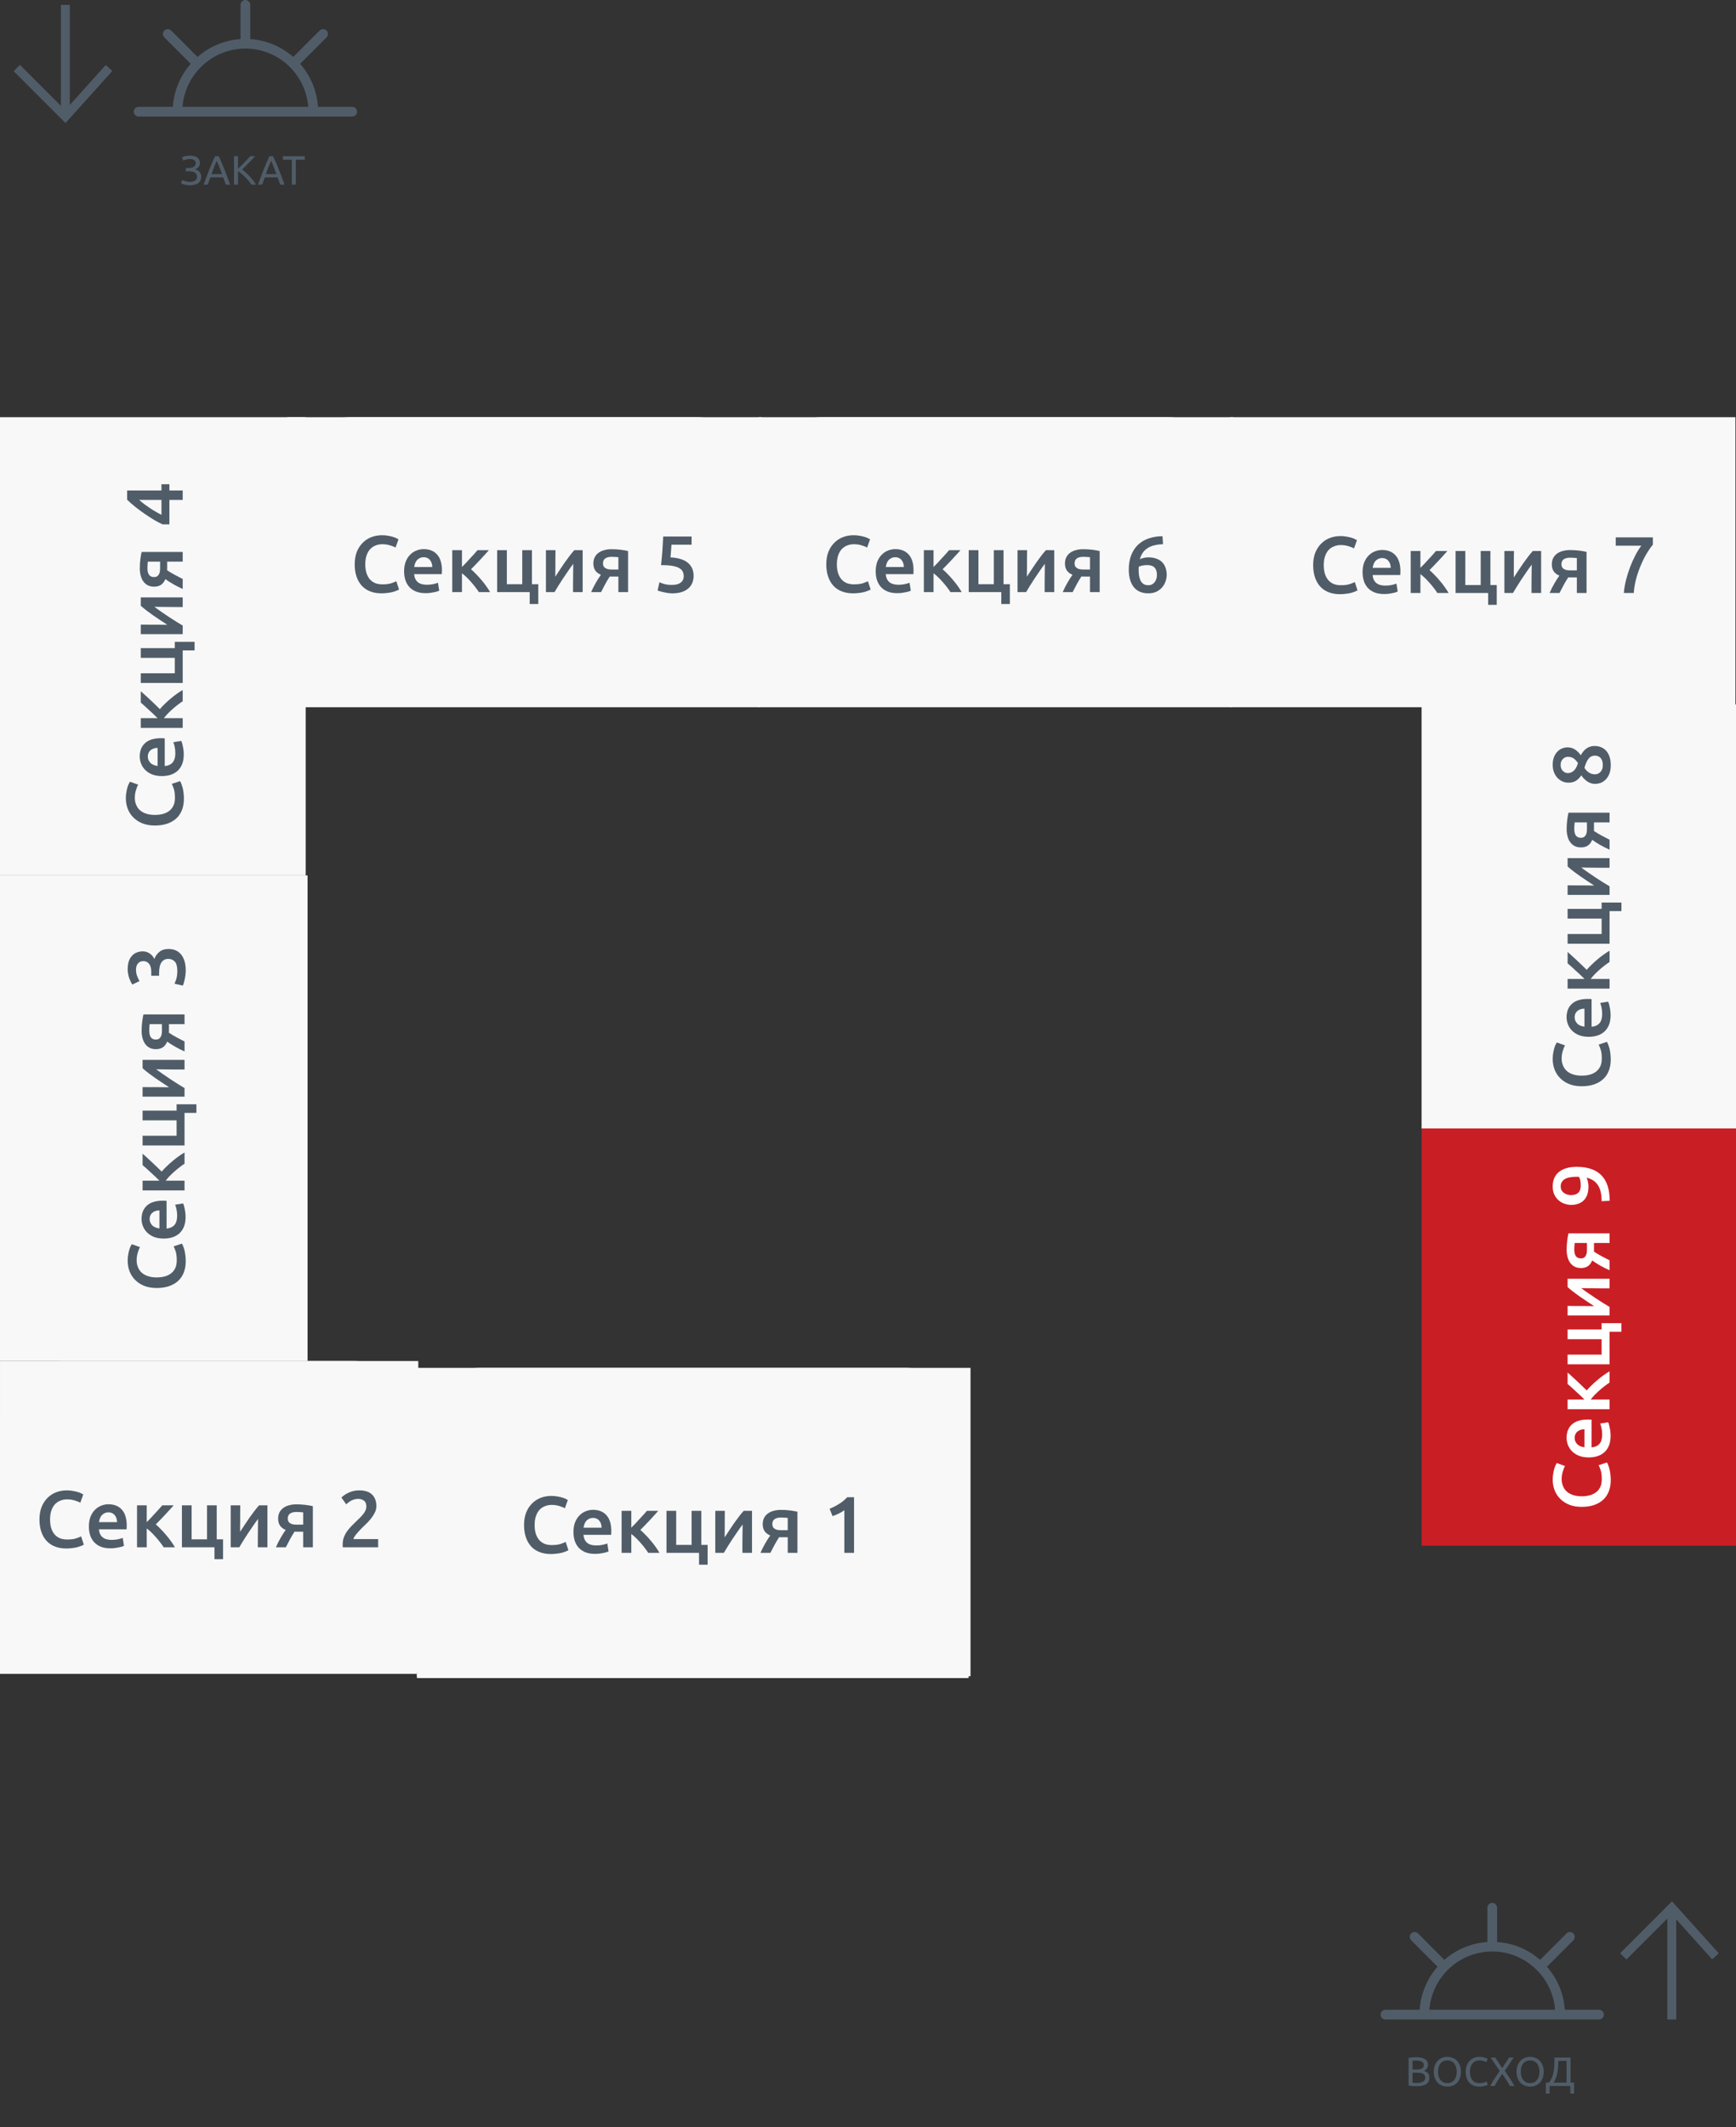 <svg width="254" height="311" viewBox="0 0 254 311" fill="none" xmlns="http://www.w3.org/2000/svg">
<rect x="0" y="0" width="254" height="311" fill="#333333" stroke="none"/>
<path d="M233.957 293.856H228.95C228.79 291.451 227.832 289.267 226.34 287.563L230.202 283.701C230.477 283.426 230.477 282.973 230.202 282.698C229.927 282.423 229.474 282.423 229.199 282.698L225.337 286.56C223.633 285.068 221.449 284.11 219.044 283.95V278.943C219.044 278.553 218.724 278.233 218.333 278.233C217.943 278.233 217.623 278.553 217.623 278.943V283.95C215.218 284.11 213.034 285.068 211.33 286.56L207.477 282.698C207.202 282.423 206.749 282.423 206.474 282.698C206.199 282.973 206.199 283.426 206.474 283.701L210.335 287.563C208.835 289.267 207.877 291.451 207.717 293.856H202.71C202.32 293.856 202 294.176 202 294.567C202 294.957 202.32 295.277 202.71 295.277H233.957C234.347 295.277 234.667 294.957 234.667 294.567C234.667 294.176 234.347 293.856 233.957 293.856ZM209.137 293.856C209.501 289.098 213.487 285.335 218.333 285.335C223.18 285.335 227.166 289.098 227.53 293.856H209.137Z" fill="#505D68"/>
<path fill-rule="evenodd" clip-rule="evenodd" d="M244.632 278L251.481 285.61L250.515 286.48L245.256 280.636V295.277H243.957V280.512L237.965 286.504L237.046 285.586L244.632 278Z" fill="#505D68"/>
<path d="M207.219 305.036C207.135 305.036 207.043 305.034 206.943 305.03C206.847 305.026 206.749 305.02 206.649 305.012C206.553 305.004 206.457 304.994 206.361 304.982C206.265 304.97 206.177 304.954 206.097 304.934V300.902C206.177 300.882 206.265 300.866 206.361 300.854C206.457 300.842 206.553 300.832 206.649 300.824C206.749 300.816 206.847 300.81 206.943 300.806C207.039 300.802 207.129 300.8 207.213 300.8C207.453 300.8 207.677 300.818 207.885 300.854C208.097 300.89 208.279 300.952 208.431 301.04C208.587 301.124 208.709 301.236 208.797 301.376C208.885 301.516 208.929 301.688 208.929 301.892C208.929 302.12 208.875 302.308 208.767 302.456C208.659 302.6 208.515 302.708 208.335 302.78C208.579 302.852 208.773 302.966 208.917 303.122C209.061 303.278 209.133 303.498 209.133 303.782C209.133 304.198 208.979 304.512 208.671 304.724C208.367 304.932 207.883 305.036 207.219 305.036ZM206.673 303.062V304.526C206.717 304.53 206.769 304.534 206.829 304.538C206.881 304.542 206.941 304.546 207.009 304.55C207.081 304.55 207.163 304.55 207.255 304.55C207.427 304.55 207.589 304.54 207.741 304.52C207.897 304.496 208.033 304.456 208.149 304.4C208.265 304.344 208.357 304.266 208.425 304.166C208.497 304.066 208.533 303.94 208.533 303.788C208.533 303.652 208.507 303.538 208.455 303.446C208.403 303.35 208.327 303.274 208.227 303.218C208.131 303.162 208.015 303.122 207.879 303.098C207.743 303.074 207.591 303.062 207.423 303.062H206.673ZM206.673 302.594H207.285C207.429 302.594 207.565 302.584 207.693 302.564C207.821 302.544 207.931 302.508 208.023 302.456C208.119 302.404 208.193 302.336 208.245 302.252C208.301 302.168 208.329 302.062 208.329 301.934C208.329 301.814 208.301 301.714 208.245 301.634C208.189 301.55 208.111 301.484 208.011 301.436C207.915 301.384 207.801 301.346 207.669 301.322C207.537 301.298 207.397 301.286 207.249 301.286C207.101 301.286 206.985 301.288 206.901 301.292C206.817 301.296 206.741 301.302 206.673 301.31V302.594ZM209.785 302.918C209.785 302.562 209.837 302.248 209.941 301.976C210.049 301.704 210.193 301.478 210.373 301.298C210.557 301.114 210.769 300.976 211.009 300.884C211.253 300.792 211.511 300.746 211.783 300.746C212.051 300.746 212.303 300.792 212.539 300.884C212.779 300.976 212.989 301.114 213.169 301.298C213.349 301.478 213.491 301.704 213.595 301.976C213.703 302.248 213.757 302.562 213.757 302.918C213.757 303.274 213.703 303.588 213.595 303.86C213.491 304.132 213.349 304.36 213.169 304.544C212.989 304.724 212.779 304.86 212.539 304.952C212.303 305.044 212.051 305.09 211.783 305.09C211.511 305.09 211.253 305.044 211.009 304.952C210.769 304.86 210.557 304.724 210.373 304.544C210.193 304.36 210.049 304.132 209.941 303.86C209.837 303.588 209.785 303.274 209.785 302.918ZM210.397 302.918C210.397 303.17 210.429 303.4 210.493 303.608C210.557 303.812 210.647 303.986 210.763 304.13C210.883 304.274 211.027 304.386 211.195 304.466C211.367 304.542 211.559 304.58 211.771 304.58C211.983 304.58 212.173 304.542 212.341 304.466C212.509 304.386 212.651 304.274 212.767 304.13C212.887 303.986 212.979 303.812 213.043 303.608C213.107 303.4 213.139 303.17 213.139 302.918C213.139 302.666 213.107 302.438 213.043 302.234C212.979 302.026 212.887 301.85 212.767 301.706C212.651 301.562 212.509 301.452 212.341 301.376C212.173 301.296 211.983 301.256 211.771 301.256C211.559 301.256 211.367 301.296 211.195 301.376C211.027 301.452 210.883 301.562 210.763 301.706C210.647 301.85 210.557 302.026 210.493 302.234C210.429 302.438 210.397 302.666 210.397 302.918ZM216.41 305.09C216.118 305.09 215.852 305.042 215.612 304.946C215.372 304.85 215.166 304.71 214.994 304.526C214.822 304.342 214.688 304.116 214.592 303.848C214.5 303.576 214.454 303.266 214.454 302.918C214.454 302.57 214.506 302.262 214.61 301.994C214.718 301.722 214.862 301.494 215.042 301.31C215.222 301.126 215.432 300.986 215.672 300.89C215.912 300.794 216.168 300.746 216.44 300.746C216.612 300.746 216.766 300.758 216.902 300.782C217.042 300.806 217.162 300.834 217.262 300.866C217.366 300.898 217.45 300.93 217.514 300.962C217.578 300.994 217.622 301.018 217.646 301.034L217.478 301.514C217.442 301.49 217.39 301.464 217.322 301.436C217.254 301.408 217.176 301.38 217.088 301.352C217.004 301.324 216.91 301.302 216.806 301.286C216.706 301.266 216.604 301.256 216.5 301.256C216.28 301.256 216.082 301.294 215.906 301.37C215.73 301.446 215.58 301.556 215.456 301.7C215.332 301.844 215.236 302.02 215.168 302.228C215.104 302.432 215.072 302.662 215.072 302.918C215.072 303.166 215.1 303.392 215.156 303.596C215.216 303.8 215.304 303.976 215.42 304.124C215.536 304.268 215.68 304.38 215.852 304.46C216.028 304.54 216.232 304.58 216.464 304.58C216.732 304.58 216.954 304.552 217.13 304.496C217.306 304.44 217.438 304.39 217.526 304.346L217.676 304.826C217.648 304.846 217.598 304.872 217.526 304.904C217.454 304.932 217.364 304.96 217.256 304.988C217.148 305.016 217.022 305.04 216.878 305.06C216.734 305.08 216.578 305.09 216.41 305.09ZM220.915 305C220.855 304.88 220.783 304.748 220.699 304.604C220.615 304.456 220.523 304.304 220.423 304.148C220.323 303.988 220.219 303.83 220.111 303.674C220.003 303.514 219.899 303.364 219.799 303.224C219.699 303.364 219.595 303.514 219.487 303.674C219.379 303.83 219.275 303.988 219.175 304.148C219.079 304.304 218.987 304.456 218.899 304.604C218.815 304.748 218.743 304.88 218.683 305H218.041C218.221 304.648 218.429 304.29 218.665 303.926C218.905 303.562 219.159 303.188 219.427 302.804L218.095 300.842H218.767L219.793 302.39L220.807 300.842H221.473L220.165 302.78C220.437 303.168 220.693 303.546 220.933 303.914C221.173 304.282 221.385 304.644 221.569 305H220.915ZM221.89 302.918C221.89 302.562 221.942 302.248 222.046 301.976C222.154 301.704 222.298 301.478 222.478 301.298C222.662 301.114 222.874 300.976 223.114 300.884C223.358 300.792 223.616 300.746 223.888 300.746C224.156 300.746 224.408 300.792 224.644 300.884C224.884 300.976 225.094 301.114 225.274 301.298C225.454 301.478 225.596 301.704 225.7 301.976C225.808 302.248 225.862 302.562 225.862 302.918C225.862 303.274 225.808 303.588 225.7 303.86C225.596 304.132 225.454 304.36 225.274 304.544C225.094 304.724 224.884 304.86 224.644 304.952C224.408 305.044 224.156 305.09 223.888 305.09C223.616 305.09 223.358 305.044 223.114 304.952C222.874 304.86 222.662 304.724 222.478 304.544C222.298 304.36 222.154 304.132 222.046 303.86C221.942 303.588 221.89 303.274 221.89 302.918ZM222.502 302.918C222.502 303.17 222.534 303.4 222.598 303.608C222.662 303.812 222.752 303.986 222.868 304.13C222.988 304.274 223.132 304.386 223.3 304.466C223.472 304.542 223.664 304.58 223.876 304.58C224.088 304.58 224.278 304.542 224.446 304.466C224.614 304.386 224.756 304.274 224.872 304.13C224.992 303.986 225.084 303.812 225.148 303.608C225.212 303.4 225.244 303.17 225.244 302.918C225.244 302.666 225.212 302.438 225.148 302.234C225.084 302.026 224.992 301.85 224.872 301.706C224.756 301.562 224.614 301.452 224.446 301.376C224.278 301.296 224.088 301.256 223.876 301.256C223.664 301.256 223.472 301.296 223.3 301.376C223.132 301.452 222.988 301.562 222.868 301.706C222.752 301.85 222.662 302.026 222.598 302.234C222.534 302.438 222.502 302.666 222.502 302.918ZM226.731 305V306.11H226.179V304.502H226.617C226.821 304.27 226.977 304.014 227.085 303.734C227.197 303.45 227.277 303.152 227.325 302.84C227.377 302.524 227.407 302.198 227.415 301.862C227.427 301.526 227.435 301.186 227.439 300.842H229.791V304.502H230.313V306.11H229.761V305H226.731ZM228.009 301.34C227.997 301.604 227.983 301.874 227.967 302.15C227.955 302.422 227.925 302.694 227.877 302.966C227.833 303.234 227.767 303.498 227.679 303.758C227.591 304.018 227.467 304.266 227.307 304.502H229.209V301.34H228.009Z" fill="#505D68"/>
<path d="M51.528 15.623H46.521C46.361 13.218 45.402 11.034 43.911 9.33L47.773 5.468C48.048 5.193 48.048 4.74 47.773 4.465C47.497 4.19 47.045 4.19 46.77 4.465L42.908 8.327C41.204 6.835 39.02 5.877 36.614 5.717V0.71C36.614 0.32 36.295 0 35.904 0C35.514 0 35.194 0.32 35.194 0.71V5.717C32.788 5.877 30.605 6.835 28.9 8.327L25.048 4.465C24.773 4.19 24.32 4.19 24.045 4.465C23.769 4.74 23.769 5.193 24.045 5.468L27.906 9.33C26.406 11.034 25.447 13.218 25.287 15.623H20.281C19.89 15.623 19.571 15.943 19.571 16.334C19.571 16.724 19.89 17.044 20.281 17.044H51.528C51.918 17.044 52.238 16.724 52.238 16.334C52.238 15.943 51.918 15.623 51.528 15.623ZM26.708 15.623C27.072 10.865 31.057 7.102 35.904 7.102C40.751 7.102 44.737 10.865 45.101 15.623H26.708Z" fill="#505D68"/>
<path fill-rule="evenodd" clip-rule="evenodd" d="M9.586 17.988L16.435 10.377L15.469 9.508L10.21 15.351V0.711H8.911V15.476L2.919 9.483L2 10.402L9.586 17.988Z" fill="#505D68"/>
<path d="M27.183 24.57H27.494C27.627 24.57 27.761 24.56 27.896 24.54C28.032 24.52 28.157 24.484 28.268 24.432C28.381 24.376 28.473 24.302 28.544 24.21C28.616 24.118 28.652 24.002 28.652 23.862C28.652 23.682 28.575 23.536 28.419 23.424C28.267 23.308 28.062 23.25 27.806 23.25C27.587 23.25 27.389 23.276 27.212 23.328C27.037 23.376 26.907 23.426 26.823 23.478L26.637 23.004C26.684 22.972 26.748 22.942 26.828 22.914C26.913 22.882 27.005 22.854 27.105 22.83C27.209 22.806 27.32 22.788 27.441 22.776C27.561 22.76 27.684 22.752 27.812 22.752C28.02 22.752 28.212 22.774 28.389 22.818C28.564 22.862 28.716 22.93 28.845 23.022C28.973 23.11 29.073 23.224 29.145 23.364C29.216 23.5 29.253 23.662 29.253 23.85C29.253 24.042 29.191 24.222 29.067 24.39C28.947 24.558 28.768 24.68 28.532 24.756C28.652 24.788 28.767 24.834 28.875 24.894C28.986 24.95 29.082 25.024 29.163 25.116C29.247 25.204 29.312 25.308 29.36 25.428C29.413 25.548 29.439 25.688 29.439 25.848C29.439 26.068 29.396 26.258 29.312 26.418C29.233 26.574 29.119 26.702 28.971 26.802C28.826 26.902 28.651 26.974 28.442 27.018C28.235 27.066 28.005 27.09 27.753 27.09C27.601 27.09 27.456 27.078 27.32 27.054C27.184 27.034 27.062 27.01 26.954 26.982C26.846 26.95 26.753 26.916 26.672 26.88C26.593 26.844 26.53 26.814 26.486 26.79L26.66 26.31C26.704 26.334 26.762 26.362 26.834 26.394C26.91 26.426 26.994 26.456 27.087 26.484C27.178 26.512 27.28 26.536 27.392 26.556C27.505 26.576 27.622 26.586 27.747 26.586C28.087 26.586 28.351 26.53 28.538 26.418C28.73 26.302 28.826 26.108 28.826 25.836C28.826 25.676 28.793 25.546 28.724 25.446C28.66 25.342 28.57 25.26 28.454 25.2C28.343 25.14 28.209 25.1 28.052 25.08C27.901 25.056 27.735 25.044 27.555 25.044H27.183V24.57ZM33.04 27C32.972 26.82 32.908 26.644 32.848 26.472C32.788 26.296 32.726 26.118 32.662 25.938H30.778L30.4 27H29.794C29.954 26.56 30.104 26.154 30.244 25.782C30.384 25.406 30.52 25.05 30.652 24.714C30.788 24.378 30.922 24.058 31.054 23.754C31.186 23.446 31.324 23.142 31.468 22.842H32.002C32.146 23.142 32.284 23.446 32.416 23.754C32.548 24.058 32.68 24.378 32.812 24.714C32.948 25.05 33.086 25.406 33.226 25.782C33.366 26.154 33.516 26.56 33.676 27H33.04ZM32.494 25.458C32.366 25.11 32.238 24.774 32.11 24.45C31.986 24.122 31.856 23.808 31.72 23.508C31.58 23.808 31.446 24.122 31.318 24.45C31.194 24.774 31.07 25.11 30.946 25.458H32.494ZM37.319 22.842C37.195 22.978 37.055 23.13 36.899 23.298C36.743 23.462 36.579 23.632 36.407 23.808C36.239 23.98 36.071 24.15 35.903 24.318C35.735 24.486 35.577 24.642 35.429 24.786C35.601 24.906 35.783 25.054 35.975 25.23C36.167 25.406 36.355 25.594 36.539 25.794C36.723 25.994 36.895 26.198 37.055 26.406C37.219 26.614 37.355 26.812 37.463 27H36.779C36.659 26.812 36.521 26.624 36.365 26.436C36.209 26.244 36.043 26.062 35.867 25.89C35.695 25.714 35.519 25.552 35.339 25.404C35.163 25.256 34.991 25.13 34.823 25.026V27H34.241V22.842H34.823V24.678C34.963 24.546 35.117 24.398 35.285 24.234C35.453 24.066 35.619 23.898 35.783 23.73C35.947 23.562 36.101 23.402 36.245 23.25C36.393 23.094 36.517 22.958 36.617 22.842H37.319ZM40.997 27C40.929 26.82 40.865 26.644 40.805 26.472C40.745 26.296 40.683 26.118 40.619 25.938H38.735L38.357 27H37.751C37.911 26.56 38.061 26.154 38.201 25.782C38.341 25.406 38.477 25.05 38.609 24.714C38.745 24.378 38.879 24.058 39.011 23.754C39.143 23.446 39.281 23.142 39.425 22.842H39.959C40.103 23.142 40.241 23.446 40.373 23.754C40.505 24.058 40.637 24.378 40.769 24.714C40.905 25.05 41.043 25.406 41.183 25.782C41.323 26.154 41.473 26.56 41.633 27H40.997ZM40.451 25.458C40.323 25.11 40.195 24.774 40.067 24.45C39.943 24.122 39.813 23.808 39.677 23.508C39.537 23.808 39.403 24.122 39.275 24.45C39.151 24.774 39.027 25.11 38.903 25.458H40.451ZM44.589 22.842V23.346H43.281V27H42.699V23.346H41.391V22.842H44.589Z" fill="#505D68"/>
<path d="M132.41 200C137.547 200 141.71 204.164 141.71 209.3V245.358H61.001V200H132.41Z" fill="#F8F8F8"/>
<path d="M61 209.3C61 204.164 65.164 200 70.3 200H142V245.092H61V209.3Z" fill="#F8F8F8"/>
<path d="M80.595 227.222C79.984 227.222 79.437 227.128 78.952 226.94C78.467 226.753 78.056 226.479 77.719 226.119C77.383 225.751 77.125 225.305 76.945 224.781C76.765 224.257 76.675 223.654 76.675 222.974C76.675 222.293 76.777 221.691 76.98 221.166C77.191 220.642 77.477 220.2 77.837 219.84C78.197 219.473 78.619 219.195 79.104 219.007C79.589 218.819 80.11 218.725 80.665 218.725C81.002 218.725 81.307 218.753 81.581 218.808C81.854 218.854 82.093 218.909 82.296 218.972C82.5 219.034 82.668 219.101 82.801 219.171C82.934 219.242 83.028 219.293 83.083 219.324L82.648 220.533C82.461 220.415 82.191 220.306 81.839 220.204C81.495 220.095 81.119 220.04 80.712 220.04C80.36 220.04 80.031 220.102 79.726 220.228C79.421 220.345 79.155 220.525 78.928 220.767C78.709 221.01 78.537 221.315 78.412 221.683C78.287 222.05 78.224 222.477 78.224 222.962C78.224 223.392 78.271 223.787 78.365 224.147C78.467 224.507 78.619 224.82 78.823 225.086C79.026 225.344 79.284 225.548 79.597 225.696C79.91 225.837 80.286 225.908 80.724 225.908C81.248 225.908 81.674 225.857 82.003 225.755C82.332 225.645 82.586 225.544 82.766 225.45L83.165 226.659C83.071 226.721 82.942 226.784 82.778 226.846C82.621 226.909 82.433 226.972 82.214 227.034C81.995 227.089 81.749 227.132 81.475 227.163C81.201 227.202 80.908 227.222 80.595 227.222ZM83.904 224.006C83.904 223.467 83.982 222.993 84.139 222.586C84.303 222.18 84.518 221.843 84.784 221.577C85.05 221.303 85.356 221.1 85.7 220.967C86.044 220.826 86.396 220.756 86.756 220.756C87.601 220.756 88.258 221.018 88.728 221.542C89.205 222.066 89.443 222.848 89.443 223.889C89.443 223.967 89.439 224.057 89.432 224.159C89.432 224.253 89.428 224.339 89.42 224.417H85.371C85.41 224.91 85.582 225.293 85.888 225.567C86.2 225.833 86.65 225.966 87.237 225.966C87.581 225.966 87.894 225.935 88.176 225.872C88.465 225.81 88.692 225.743 88.857 225.673L89.044 226.835C88.966 226.874 88.857 226.917 88.716 226.964C88.583 227.003 88.426 227.038 88.246 227.069C88.074 227.108 87.886 227.14 87.683 227.163C87.48 227.187 87.272 227.198 87.061 227.198C86.521 227.198 86.052 227.12 85.653 226.964C85.254 226.799 84.925 226.576 84.667 226.295C84.409 226.005 84.217 225.669 84.092 225.286C83.967 224.894 83.904 224.468 83.904 224.006ZM88.023 223.373C88.023 223.177 87.996 222.993 87.941 222.821C87.886 222.641 87.804 222.489 87.695 222.363C87.593 222.23 87.464 222.129 87.308 222.058C87.159 221.98 86.979 221.941 86.768 221.941C86.549 221.941 86.357 221.984 86.193 222.07C86.028 222.148 85.888 222.254 85.77 222.387C85.661 222.52 85.575 222.672 85.512 222.845C85.449 223.017 85.406 223.193 85.383 223.373H88.023ZM92.369 223.373C92.549 223.193 92.744 222.993 92.956 222.774C93.167 222.547 93.374 222.32 93.578 222.094C93.789 221.867 93.988 221.651 94.176 221.448C94.364 221.237 94.52 221.057 94.646 220.908H96.312C96.14 221.112 95.94 221.335 95.713 221.577C95.494 221.82 95.264 222.07 95.021 222.328C94.786 222.579 94.552 222.825 94.317 223.068C94.09 223.302 93.883 223.514 93.695 223.701C93.938 223.905 94.188 224.143 94.446 224.417C94.712 224.683 94.97 224.969 95.221 225.274C95.479 225.571 95.717 225.876 95.936 226.189C96.156 226.494 96.339 226.78 96.488 227.046H94.845C94.696 226.811 94.52 226.565 94.317 226.307C94.121 226.048 93.914 225.798 93.695 225.555C93.476 225.305 93.253 225.07 93.026 224.851C92.799 224.632 92.58 224.445 92.369 224.288V227.046H90.949V220.908H92.369V223.373ZM103.536 225.884V228.783H102.28V227.046H97.516V220.908H98.936V225.884H101.189V220.908H102.609V225.884H103.536ZM110.03 220.908V227.046H108.622C108.622 226.6 108.622 226.158 108.622 225.72C108.63 225.282 108.634 224.875 108.634 224.499C108.642 224.124 108.646 223.799 108.646 223.525C108.654 223.244 108.657 223.036 108.657 222.903C108.423 223.208 108.18 223.545 107.93 223.913C107.679 224.28 107.429 224.648 107.179 225.016C106.936 225.383 106.705 225.743 106.486 226.095C106.267 226.447 106.076 226.764 105.911 227.046H104.656V220.908H106.052C106.052 221.362 106.048 221.796 106.04 222.211C106.04 222.618 106.04 222.989 106.04 223.326C106.04 223.662 106.037 223.956 106.029 224.206C106.029 224.456 106.029 224.648 106.029 224.781C106.248 224.445 106.475 224.1 106.709 223.748C106.944 223.388 107.179 223.04 107.413 222.704C107.656 222.36 107.895 222.035 108.129 221.73C108.364 221.425 108.591 221.151 108.81 220.908H110.03ZM114.552 224.769C114.458 224.769 114.364 224.769 114.271 224.769C114.177 224.769 114.087 224.765 114.001 224.757C113.75 225.133 113.52 225.52 113.308 225.919C113.097 226.31 112.901 226.686 112.722 227.046H111.266C111.478 226.561 111.712 226.095 111.97 225.649C112.229 225.203 112.471 224.824 112.698 224.511C112.315 224.347 112.033 224.128 111.853 223.854C111.681 223.572 111.595 223.244 111.595 222.868C111.595 222.524 111.657 222.223 111.783 221.964C111.916 221.698 112.1 221.479 112.334 221.307C112.569 221.127 112.851 220.994 113.179 220.908C113.508 220.814 113.872 220.767 114.271 220.767C114.732 220.767 115.178 220.795 115.608 220.85C116.047 220.904 116.403 220.967 116.676 221.037V227.046H115.256V224.769H114.552ZM115.256 221.941C115.17 221.925 115.037 221.914 114.857 221.906C114.677 221.89 114.494 221.882 114.306 221.882C113.437 221.882 113.003 222.203 113.003 222.845C113.003 223.017 113.034 223.161 113.097 223.279C113.167 223.388 113.261 223.478 113.379 223.549C113.496 223.619 113.633 223.67 113.789 223.701C113.946 223.725 114.114 223.736 114.294 223.736H115.256V221.941ZM121.38 220.603C121.834 220.423 122.288 220.192 122.741 219.911C123.203 219.629 123.61 219.297 123.962 218.913H124.959V227.046H123.539V220.814C123.328 220.979 123.062 221.139 122.741 221.295C122.421 221.452 122.112 221.581 121.814 221.683L121.38 220.603Z" fill="#505D68"/>
<path d="M51.682 199C56.818 199 60.982 203.164 60.982 208.3V244.738H0.001V199H51.682Z" fill="#F8F8F8"/>
<path d="M0 208.3C0 203.164 4.164 199 9.3 199H61.201V244.469H0L0 208.3Z" fill="#F8F8F8"/>
<path d="M9.695 226.41C9.085 226.41 8.537 226.317 8.052 226.129C7.567 225.941 7.156 225.667 6.82 225.307C6.483 224.94 6.225 224.494 6.045 223.969C5.865 223.445 5.775 222.843 5.775 222.162C5.775 221.481 5.877 220.879 6.081 220.355C6.292 219.831 6.577 219.389 6.937 219.029C7.297 218.661 7.72 218.383 8.205 218.196C8.69 218.008 9.21 217.914 9.765 217.914C10.102 217.914 10.407 217.941 10.681 217.996C10.955 218.043 11.193 218.098 11.397 218.16C11.6 218.223 11.768 218.289 11.901 218.36C12.034 218.43 12.128 218.481 12.183 218.512L11.749 219.721C11.561 219.604 11.291 219.494 10.939 219.393C10.595 219.283 10.219 219.228 9.812 219.228C9.46 219.228 9.132 219.291 8.827 219.416C8.522 219.533 8.256 219.713 8.029 219.956C7.81 220.198 7.637 220.504 7.512 220.871C7.387 221.239 7.325 221.665 7.325 222.15C7.325 222.581 7.371 222.976 7.465 223.336C7.567 223.696 7.72 224.009 7.923 224.275C8.126 224.533 8.385 224.736 8.698 224.885C9.011 225.026 9.386 225.096 9.824 225.096C10.348 225.096 10.775 225.045 11.103 224.943C11.432 224.834 11.686 224.732 11.866 224.638L12.265 225.847C12.171 225.91 12.042 225.972 11.878 226.035C11.721 226.097 11.534 226.16 11.315 226.223C11.095 226.277 10.849 226.32 10.575 226.352C10.301 226.391 10.008 226.41 9.695 226.41ZM13.005 223.195C13.005 222.655 13.083 222.182 13.239 221.775C13.403 221.368 13.619 221.032 13.885 220.766C14.151 220.492 14.456 220.288 14.8 220.155C15.144 220.015 15.496 219.944 15.856 219.944C16.701 219.944 17.358 220.206 17.828 220.73C18.305 221.255 18.544 222.037 18.544 223.078C18.544 223.156 18.54 223.246 18.532 223.347C18.532 223.441 18.528 223.527 18.52 223.606H14.472C14.511 224.099 14.683 224.482 14.988 224.756C15.301 225.022 15.751 225.155 16.337 225.155C16.682 225.155 16.995 225.123 17.276 225.061C17.566 224.998 17.793 224.932 17.957 224.861L18.145 226.023C18.066 226.062 17.957 226.105 17.816 226.152C17.683 226.191 17.527 226.227 17.347 226.258C17.174 226.297 16.987 226.328 16.783 226.352C16.58 226.375 16.373 226.387 16.161 226.387C15.621 226.387 15.152 226.309 14.753 226.152C14.354 225.988 14.025 225.765 13.767 225.483C13.509 225.194 13.318 224.857 13.192 224.474C13.067 224.083 13.005 223.656 13.005 223.195ZM17.124 222.561C17.124 222.366 17.096 222.182 17.041 222.01C16.987 221.83 16.905 221.677 16.795 221.552C16.693 221.419 16.564 221.317 16.408 221.247C16.259 221.169 16.079 221.129 15.868 221.129C15.649 221.129 15.457 221.172 15.293 221.259C15.129 221.337 14.988 221.442 14.87 221.575C14.761 221.708 14.675 221.861 14.612 222.033C14.55 222.205 14.507 222.381 14.483 222.561H17.124ZM21.469 222.561C21.649 222.381 21.845 222.182 22.056 221.963C22.267 221.736 22.475 221.509 22.678 221.282C22.889 221.055 23.089 220.84 23.276 220.637C23.464 220.425 23.621 220.245 23.746 220.097H25.412C25.24 220.3 25.041 220.523 24.814 220.766C24.595 221.008 24.364 221.259 24.122 221.517C23.887 221.767 23.652 222.013 23.417 222.256C23.19 222.491 22.983 222.702 22.795 222.89C23.038 223.093 23.288 223.332 23.546 223.606C23.812 223.872 24.071 224.157 24.321 224.462C24.579 224.76 24.818 225.065 25.037 225.378C25.256 225.683 25.44 225.968 25.588 226.234H23.945C23.797 226 23.621 225.753 23.417 225.495C23.222 225.237 23.014 224.986 22.795 224.744C22.576 224.494 22.353 224.259 22.126 224.04C21.899 223.821 21.68 223.633 21.469 223.477V226.234H20.049V220.097H21.469V222.561ZM32.636 225.073V227.971H31.381V226.234H26.616V220.097H28.036V225.073H30.289V220.097H31.709V225.073H32.636ZM39.131 220.097V226.234H37.723C37.723 225.788 37.723 225.346 37.723 224.908C37.73 224.47 37.734 224.063 37.734 223.688C37.742 223.312 37.746 222.988 37.746 222.714C37.754 222.432 37.758 222.225 37.758 222.092C37.523 222.397 37.281 222.733 37.03 223.101C36.78 223.469 36.529 223.836 36.279 224.204C36.037 224.572 35.806 224.932 35.587 225.284C35.368 225.636 35.176 225.953 35.012 226.234H33.756V220.097H35.153C35.153 220.55 35.149 220.985 35.141 221.399C35.141 221.806 35.141 222.178 35.141 222.514C35.141 222.851 35.137 223.144 35.129 223.394C35.129 223.645 35.129 223.836 35.129 223.969C35.348 223.633 35.575 223.289 35.81 222.937C36.044 222.577 36.279 222.229 36.514 221.892C36.756 221.548 36.995 221.223 37.23 220.918C37.464 220.613 37.691 220.339 37.91 220.097H39.131ZM43.653 223.958C43.559 223.958 43.465 223.958 43.371 223.958C43.277 223.958 43.187 223.954 43.101 223.946C42.851 224.321 42.62 224.709 42.409 225.108C42.197 225.499 42.002 225.874 41.822 226.234H40.367C40.578 225.749 40.813 225.284 41.071 224.838C41.329 224.392 41.572 224.012 41.798 223.699C41.415 223.535 41.133 223.316 40.953 223.042C40.781 222.761 40.695 222.432 40.695 222.057C40.695 221.712 40.758 221.411 40.883 221.153C41.016 220.887 41.2 220.668 41.435 220.496C41.669 220.316 41.951 220.183 42.279 220.097C42.608 220.003 42.972 219.956 43.371 219.956C43.833 219.956 44.279 219.983 44.709 220.038C45.147 220.093 45.503 220.155 45.777 220.226V226.234H44.357V223.958H43.653ZM44.357 221.129C44.271 221.114 44.138 221.102 43.958 221.094C43.778 221.079 43.594 221.071 43.406 221.071C42.538 221.071 42.103 221.392 42.103 222.033C42.103 222.205 42.135 222.35 42.197 222.467C42.268 222.577 42.362 222.667 42.479 222.737C42.596 222.808 42.733 222.858 42.89 222.89C43.046 222.913 43.215 222.925 43.394 222.925H44.357V221.129ZM55.069 220.214C55.069 220.496 55.01 220.773 54.893 221.047C54.776 221.313 54.623 221.575 54.435 221.834C54.255 222.084 54.048 222.33 53.813 222.573C53.579 222.808 53.344 223.038 53.109 223.265C52.984 223.383 52.843 223.523 52.687 223.688C52.53 223.852 52.382 224.016 52.241 224.181C52.1 224.345 51.979 224.505 51.877 224.662C51.775 224.81 51.72 224.936 51.713 225.037H55.327V226.234H50.152C50.144 226.172 50.14 226.097 50.14 226.011C50.14 225.918 50.14 225.847 50.14 225.8C50.14 225.425 50.199 225.08 50.316 224.767C50.441 224.447 50.602 224.149 50.797 223.876C50.993 223.602 51.212 223.344 51.454 223.101C51.697 222.858 51.94 222.62 52.182 222.385C52.37 222.205 52.55 222.029 52.722 221.857C52.894 221.685 53.043 221.517 53.168 221.352C53.301 221.18 53.406 221.008 53.485 220.836C53.563 220.656 53.602 220.472 53.602 220.284C53.602 219.878 53.485 219.588 53.25 219.416C53.015 219.244 52.73 219.158 52.393 219.158C52.174 219.158 51.971 219.189 51.783 219.252C51.595 219.314 51.427 219.389 51.278 219.475C51.138 219.561 51.012 219.651 50.903 219.745C50.793 219.831 50.711 219.901 50.656 219.956L49.952 218.958C50.281 218.645 50.664 218.395 51.102 218.207C51.548 218.012 52.026 217.914 52.534 217.914C53.403 217.914 54.04 218.121 54.447 218.536C54.862 218.943 55.069 219.502 55.069 220.214Z" fill="#505D68"/>
<rect width="71" height="45" transform="translate(0 199) rotate(-90)" fill="#F8F8F8"/>
<path d="M27.176 184.405C27.176 185.015 27.082 185.563 26.894 186.048C26.707 186.533 26.433 186.944 26.073 187.28C25.705 187.617 25.259 187.875 24.735 188.055C24.211 188.235 23.608 188.325 22.928 188.325C22.247 188.325 21.645 188.223 21.12 188.02C20.596 187.809 20.154 187.523 19.794 187.163C19.427 186.803 19.149 186.381 18.961 185.896C18.773 185.411 18.68 184.89 18.68 184.335C18.68 183.998 18.707 183.693 18.762 183.419C18.809 183.146 18.863 182.907 18.926 182.704C18.988 182.5 19.055 182.332 19.125 182.199C19.196 182.066 19.247 181.972 19.278 181.917L20.487 182.352C20.369 182.539 20.26 182.809 20.158 183.161C20.049 183.506 19.994 183.881 19.994 184.288C19.994 184.64 20.056 184.969 20.182 185.274C20.299 185.579 20.479 185.845 20.721 186.072C20.964 186.291 21.269 186.463 21.637 186.588C22.005 186.713 22.431 186.776 22.916 186.776C23.346 186.776 23.741 186.729 24.101 186.635C24.461 186.533 24.774 186.381 25.04 186.177C25.298 185.974 25.502 185.716 25.65 185.403C25.791 185.09 25.862 184.714 25.862 184.276C25.862 183.752 25.811 183.326 25.709 182.997C25.6 182.668 25.498 182.414 25.404 182.234L26.613 181.835C26.675 181.929 26.738 182.058 26.8 182.222C26.863 182.379 26.926 182.567 26.988 182.786C27.043 183.005 27.086 183.251 27.117 183.525C27.157 183.799 27.176 184.092 27.176 184.405ZM23.96 181.096C23.421 181.096 22.947 181.018 22.541 180.861C22.134 180.697 21.797 180.482 21.531 180.216C21.257 179.95 21.054 179.645 20.921 179.3C20.78 178.956 20.71 178.604 20.71 178.244C20.71 177.399 20.972 176.742 21.496 176.273C22.02 175.795 22.803 175.557 23.843 175.557C23.921 175.557 24.011 175.561 24.113 175.568C24.207 175.568 24.293 175.572 24.371 175.58V179.629C24.864 179.59 25.247 179.418 25.521 179.113C25.787 178.8 25.92 178.35 25.92 177.763C25.92 177.419 25.889 177.106 25.826 176.824C25.764 176.535 25.697 176.308 25.627 176.143L26.789 175.956C26.828 176.034 26.871 176.143 26.918 176.284C26.957 176.417 26.992 176.574 27.023 176.754C27.063 176.926 27.094 177.114 27.117 177.317C27.141 177.52 27.153 177.728 27.153 177.939C27.153 178.479 27.074 178.948 26.918 179.347C26.754 179.746 26.531 180.075 26.249 180.333C25.959 180.591 25.623 180.783 25.24 180.908C24.849 181.033 24.422 181.096 23.96 181.096ZM23.327 176.977C23.131 176.977 22.947 177.004 22.775 177.059C22.595 177.114 22.443 177.196 22.317 177.305C22.184 177.407 22.083 177.536 22.012 177.693C21.934 177.841 21.895 178.021 21.895 178.232C21.895 178.451 21.938 178.643 22.024 178.807C22.102 178.972 22.208 179.113 22.341 179.23C22.474 179.339 22.627 179.425 22.799 179.488C22.971 179.551 23.147 179.594 23.327 179.617V176.977ZM23.327 172.631C23.147 172.451 22.947 172.256 22.728 172.044C22.501 171.833 22.274 171.626 22.048 171.422C21.821 171.211 21.606 171.012 21.402 170.824C21.191 170.636 21.011 170.48 20.862 170.354V168.688C21.066 168.86 21.289 169.06 21.531 169.286C21.774 169.506 22.024 169.736 22.282 169.979C22.533 170.214 22.779 170.448 23.022 170.683C23.256 170.91 23.468 171.117 23.655 171.305C23.859 171.062 24.097 170.812 24.371 170.554C24.637 170.288 24.923 170.03 25.228 169.779C25.525 169.521 25.83 169.283 26.143 169.064C26.448 168.844 26.734 168.661 27 168.512V170.155C26.765 170.304 26.519 170.48 26.261 170.683C26.003 170.879 25.752 171.086 25.51 171.305C25.259 171.524 25.024 171.747 24.805 171.974C24.586 172.201 24.399 172.42 24.242 172.631H27V174.051H20.862V172.631H23.327ZM25.838 161.464H28.737V162.72H27V167.484H20.862V166.064H25.838V163.811H20.862V162.391H25.838V161.464ZM20.862 154.97H27V156.378C26.554 156.378 26.112 156.378 25.674 156.378C25.236 156.37 24.829 156.366 24.453 156.366C24.078 156.358 23.753 156.354 23.479 156.354C23.198 156.346 22.99 156.343 22.857 156.343C23.163 156.577 23.499 156.82 23.867 157.07C24.234 157.321 24.602 157.571 24.97 157.821C25.337 158.064 25.697 158.295 26.049 158.514C26.401 158.733 26.718 158.924 27 159.089V160.344H20.862V158.948C21.316 158.948 21.75 158.952 22.165 158.96C22.572 158.96 22.943 158.96 23.28 158.96C23.616 158.96 23.91 158.963 24.16 158.971C24.41 158.971 24.602 158.971 24.735 158.971C24.399 158.752 24.054 158.525 23.702 158.291C23.342 158.056 22.994 157.821 22.658 157.587C22.314 157.344 21.989 157.105 21.684 156.871C21.379 156.636 21.105 156.409 20.862 156.19V154.97ZM24.723 150.448C24.723 150.542 24.723 150.636 24.723 150.729C24.723 150.823 24.719 150.913 24.712 150.999C25.087 151.25 25.474 151.48 25.873 151.692C26.265 151.903 26.64 152.099 27 152.278V153.734C26.515 153.522 26.049 153.288 25.604 153.03C25.157 152.771 24.778 152.529 24.465 152.302C24.301 152.685 24.082 152.967 23.808 153.147C23.526 153.319 23.198 153.405 22.822 153.405C22.478 153.405 22.177 153.343 21.919 153.217C21.652 153.084 21.433 152.9 21.261 152.666C21.081 152.431 20.948 152.149 20.862 151.821C20.768 151.492 20.721 151.128 20.721 150.729C20.721 150.268 20.749 149.822 20.804 149.392C20.858 148.953 20.921 148.597 20.991 148.324H27V149.744H24.723V150.448ZM21.895 149.744C21.879 149.83 21.868 149.963 21.86 150.143C21.844 150.323 21.836 150.506 21.836 150.694C21.836 151.563 22.157 151.997 22.799 151.997C22.971 151.997 23.116 151.966 23.233 151.903C23.342 151.833 23.432 151.739 23.503 151.621C23.573 151.504 23.624 151.367 23.655 151.211C23.679 151.054 23.691 150.886 23.691 150.706V149.744H21.895ZM27.176 141.907C27.176 142.118 27.16 142.337 27.129 142.564C27.106 142.783 27.07 142.994 27.023 143.197C26.984 143.393 26.941 143.573 26.894 143.737C26.84 143.902 26.789 144.027 26.742 144.113L25.533 143.831C25.611 143.667 25.701 143.428 25.803 143.115C25.897 142.802 25.944 142.415 25.944 141.954C25.944 141.335 25.826 140.889 25.592 140.616C25.349 140.342 25.028 140.205 24.629 140.205C24.371 140.205 24.156 140.26 23.984 140.369C23.812 140.471 23.675 140.616 23.573 140.803C23.464 140.983 23.389 141.195 23.35 141.437C23.303 141.672 23.28 141.922 23.28 142.188V142.669H22.13V142.083C22.13 141.903 22.114 141.723 22.083 141.543C22.044 141.355 21.981 141.187 21.895 141.038C21.801 140.889 21.68 140.768 21.531 140.674C21.383 140.58 21.191 140.534 20.956 140.534C20.768 140.534 20.608 140.569 20.475 140.639C20.342 140.71 20.233 140.803 20.146 140.921C20.06 141.03 19.998 141.159 19.959 141.308C19.92 141.457 19.9 141.613 19.9 141.777C19.9 142.13 19.955 142.442 20.064 142.716C20.166 142.99 20.283 143.233 20.416 143.444L19.36 143.96C19.29 143.851 19.215 143.718 19.137 143.561C19.059 143.405 18.985 143.233 18.914 143.045C18.844 142.849 18.789 142.642 18.75 142.423C18.703 142.204 18.68 141.973 18.68 141.731C18.68 141.277 18.734 140.886 18.844 140.557C18.953 140.228 19.11 139.958 19.313 139.747C19.509 139.528 19.744 139.368 20.017 139.266C20.283 139.157 20.577 139.102 20.898 139.102C21.273 139.102 21.61 139.207 21.907 139.419C22.204 139.622 22.431 139.888 22.587 140.217C22.736 139.794 22.983 139.446 23.327 139.172C23.671 138.891 24.113 138.75 24.653 138.75C25.013 138.75 25.349 138.812 25.662 138.937C25.967 139.063 26.233 139.254 26.46 139.513C26.679 139.771 26.855 140.099 26.988 140.498C27.113 140.889 27.176 141.359 27.176 141.907Z" fill="#505D68"/>
<path d="M0 61H44.73L44.73 128H0L0 61Z" fill="#F8F8F8"/>
<path d="M26.909 116.783C26.909 117.393 26.816 117.941 26.628 118.426C26.44 118.911 26.166 119.322 25.806 119.658C25.439 119.995 24.993 120.253 24.468 120.433C23.944 120.613 23.342 120.703 22.661 120.703C21.98 120.703 21.378 120.601 20.854 120.397C20.33 120.186 19.888 119.901 19.528 119.541C19.16 119.181 18.882 118.758 18.695 118.273C18.507 117.788 18.413 117.268 18.413 116.712C18.413 116.376 18.44 116.071 18.495 115.797C18.542 115.523 18.597 115.285 18.659 115.081C18.722 114.878 18.788 114.71 18.859 114.577C18.929 114.444 18.98 114.35 19.011 114.295L20.22 114.729C20.103 114.917 19.993 115.187 19.892 115.539C19.782 115.883 19.727 116.259 19.727 116.666C19.727 117.018 19.79 117.346 19.915 117.651C20.032 117.956 20.212 118.222 20.455 118.449C20.697 118.668 21.003 118.841 21.37 118.966C21.738 119.091 22.164 119.153 22.649 119.153C23.08 119.153 23.475 119.107 23.835 119.013C24.195 118.911 24.508 118.758 24.774 118.555C25.032 118.352 25.235 118.093 25.384 117.78C25.525 117.467 25.595 117.092 25.595 116.654C25.595 116.13 25.544 115.703 25.442 115.375C25.333 115.046 25.231 114.792 25.137 114.612L26.346 114.213C26.409 114.307 26.471 114.436 26.534 114.6C26.596 114.757 26.659 114.944 26.722 115.163C26.776 115.382 26.82 115.629 26.851 115.903C26.89 116.177 26.909 116.47 26.909 116.783ZM23.694 113.473C23.154 113.473 22.681 113.395 22.274 113.239C21.867 113.074 21.531 112.859 21.265 112.593C20.991 112.327 20.787 112.022 20.654 111.678C20.514 111.334 20.443 110.982 20.443 110.622C20.443 109.777 20.705 109.12 21.229 108.65C21.754 108.173 22.536 107.934 23.576 107.934C23.655 107.934 23.745 107.938 23.846 107.946C23.94 107.946 24.026 107.95 24.105 107.958V112.007C24.598 111.967 24.981 111.795 25.255 111.49C25.521 111.177 25.654 110.727 25.654 110.141C25.654 109.796 25.622 109.483 25.56 109.202C25.497 108.912 25.431 108.685 25.36 108.521L26.522 108.333C26.561 108.412 26.604 108.521 26.651 108.662C26.69 108.795 26.726 108.951 26.757 109.131C26.796 109.303 26.827 109.491 26.851 109.695C26.874 109.898 26.886 110.105 26.886 110.317C26.886 110.856 26.808 111.326 26.651 111.725C26.487 112.124 26.264 112.452 25.982 112.711C25.693 112.969 25.356 113.161 24.973 113.286C24.582 113.411 24.155 113.473 23.694 113.473ZM23.06 109.354C22.865 109.354 22.681 109.382 22.509 109.436C22.329 109.491 22.176 109.573 22.051 109.683C21.918 109.785 21.816 109.914 21.746 110.07C21.668 110.219 21.628 110.399 21.628 110.61C21.628 110.829 21.672 111.021 21.758 111.185C21.836 111.349 21.941 111.49 22.074 111.608C22.207 111.717 22.36 111.803 22.532 111.866C22.704 111.928 22.88 111.971 23.06 111.995V109.354ZM23.06 105.009C22.88 104.829 22.681 104.633 22.462 104.422C22.235 104.211 22.008 104.003 21.781 103.8C21.554 103.589 21.339 103.389 21.136 103.201C20.924 103.014 20.744 102.857 20.596 102.732V101.066C20.799 101.238 21.022 101.437 21.265 101.664C21.507 101.883 21.758 102.114 22.016 102.357C22.266 102.591 22.512 102.826 22.755 103.061C22.99 103.288 23.201 103.495 23.389 103.683C23.592 103.44 23.831 103.19 24.105 102.932C24.371 102.666 24.656 102.407 24.961 102.157C25.259 101.899 25.564 101.66 25.877 101.441C26.182 101.222 26.467 101.038 26.733 100.89V102.533C26.499 102.681 26.252 102.857 25.994 103.061C25.736 103.256 25.485 103.464 25.243 103.683C24.993 103.902 24.758 104.125 24.539 104.352C24.32 104.578 24.132 104.798 23.976 105.009H26.733V106.429H20.596V105.009H23.06ZM25.572 93.842H28.47V95.097H26.733V99.862H20.596V98.442H25.572V96.189H20.596V94.769H25.572V93.842ZM20.596 87.347H26.733V88.755C26.287 88.755 25.845 88.755 25.407 88.755C24.969 88.748 24.562 88.744 24.187 88.744C23.811 88.736 23.487 88.732 23.213 88.732C22.931 88.724 22.724 88.72 22.591 88.72C22.896 88.955 23.232 89.198 23.6 89.448C23.968 89.698 24.335 89.948 24.703 90.199C25.071 90.441 25.431 90.672 25.783 90.891C26.135 91.11 26.452 91.302 26.733 91.466V92.722H20.596V91.326C21.049 91.326 21.484 91.329 21.898 91.337C22.305 91.337 22.677 91.337 23.013 91.337C23.35 91.337 23.643 91.341 23.893 91.349C24.144 91.349 24.335 91.349 24.468 91.349C24.132 91.13 23.788 90.903 23.436 90.668C23.076 90.434 22.728 90.199 22.391 89.964C22.047 89.722 21.722 89.483 21.417 89.248C21.112 89.014 20.838 88.787 20.596 88.568V87.347ZM24.457 82.825C24.457 82.919 24.457 83.013 24.457 83.107C24.457 83.201 24.453 83.291 24.445 83.377C24.82 83.627 25.208 83.858 25.607 84.069C25.998 84.281 26.373 84.476 26.733 84.656V86.111C26.248 85.9 25.783 85.665 25.337 85.407C24.891 85.149 24.512 84.906 24.198 84.68C24.034 85.063 23.815 85.345 23.541 85.525C23.26 85.697 22.931 85.783 22.555 85.783C22.211 85.783 21.91 85.72 21.652 85.595C21.386 85.462 21.167 85.278 20.995 85.043C20.815 84.809 20.682 84.527 20.596 84.198C20.502 83.87 20.455 83.506 20.455 83.107C20.455 82.645 20.482 82.2 20.537 81.769C20.592 81.331 20.654 80.975 20.725 80.701H26.733V82.121H24.457V82.825ZM21.628 82.121C21.613 82.207 21.601 82.34 21.593 82.52C21.578 82.7 21.57 82.884 21.57 83.072C21.57 83.94 21.89 84.374 22.532 84.374C22.704 84.374 22.849 84.343 22.966 84.281C23.076 84.21 23.166 84.116 23.236 83.999C23.307 83.882 23.358 83.745 23.389 83.588C23.412 83.432 23.424 83.263 23.424 83.084V82.121H21.628ZM20.349 73.099C20.576 73.287 20.819 73.482 21.077 73.686C21.335 73.881 21.605 74.073 21.887 74.261C22.168 74.448 22.458 74.629 22.755 74.801C23.044 74.973 23.334 75.129 23.623 75.27V73.099H20.349ZM18.601 71.714H23.623V70.799H24.785V71.714H26.733V73.099H24.785V76.666H23.776C23.432 76.51 23.037 76.303 22.591 76.045C22.145 75.778 21.687 75.485 21.218 75.164C20.748 74.844 20.287 74.503 19.833 74.143C19.379 73.784 18.968 73.424 18.601 73.064V71.714Z" fill="#505D68"/>
<rect width="46" height="61" transform="translate(208 165)" fill="#CA1E25"/>
<path d="M235.676 216.405C235.676 217.015 235.582 217.563 235.394 218.048C235.207 218.533 234.933 218.944 234.573 219.28C234.205 219.617 233.759 219.875 233.235 220.055C232.711 220.235 232.108 220.325 231.428 220.325C230.747 220.325 230.145 220.223 229.62 220.02C229.096 219.809 228.654 219.523 228.294 219.163C227.927 218.803 227.649 218.381 227.461 217.896C227.273 217.411 227.18 216.89 227.18 216.335C227.18 215.998 227.207 215.693 227.262 215.419C227.309 215.146 227.363 214.907 227.426 214.704C227.489 214.5 227.555 214.332 227.625 214.199C227.696 214.066 227.747 213.972 227.778 213.917L228.987 214.352C228.869 214.539 228.76 214.809 228.658 215.161C228.549 215.506 228.494 215.881 228.494 216.288C228.494 216.64 228.556 216.969 228.682 217.274C228.799 217.579 228.979 217.845 229.221 218.072C229.464 218.291 229.769 218.463 230.137 218.588C230.505 218.713 230.931 218.776 231.416 218.776C231.846 218.776 232.241 218.729 232.601 218.635C232.961 218.533 233.274 218.381 233.54 218.177C233.798 217.974 234.002 217.716 234.15 217.403C234.291 217.09 234.362 216.714 234.362 216.276C234.362 215.752 234.311 215.326 234.209 214.997C234.1 214.668 233.998 214.414 233.904 214.234L235.113 213.835C235.175 213.929 235.238 214.058 235.3 214.222C235.363 214.379 235.426 214.567 235.488 214.786C235.543 215.005 235.586 215.251 235.617 215.525C235.656 215.799 235.676 216.092 235.676 216.405ZM232.46 213.096C231.921 213.096 231.447 213.018 231.04 212.861C230.634 212.697 230.297 212.482 230.031 212.216C229.757 211.95 229.554 211.645 229.421 211.3C229.28 210.956 229.21 210.604 229.21 210.244C229.21 209.399 229.472 208.742 229.996 208.273C230.52 207.795 231.303 207.557 232.343 207.557C232.421 207.557 232.511 207.561 232.613 207.568C232.707 207.568 232.793 207.572 232.871 207.58V211.629C233.364 211.59 233.747 211.418 234.021 211.113C234.287 210.8 234.42 210.35 234.42 209.763C234.42 209.419 234.389 209.106 234.326 208.824C234.264 208.535 234.197 208.308 234.127 208.143L235.289 207.956C235.328 208.034 235.371 208.143 235.418 208.284C235.457 208.417 235.492 208.574 235.523 208.754C235.563 208.926 235.594 209.114 235.617 209.317C235.641 209.52 235.653 209.728 235.653 209.939C235.653 210.479 235.574 210.948 235.418 211.347C235.254 211.746 235.031 212.075 234.749 212.333C234.459 212.591 234.123 212.783 233.74 212.908C233.348 213.033 232.922 213.096 232.46 213.096ZM231.827 208.977C231.631 208.977 231.447 209.004 231.275 209.059C231.095 209.114 230.943 209.196 230.818 209.305C230.685 209.407 230.583 209.536 230.512 209.693C230.434 209.841 230.395 210.021 230.395 210.232C230.395 210.451 230.438 210.643 230.524 210.807C230.602 210.972 230.708 211.113 230.841 211.23C230.974 211.339 231.127 211.425 231.299 211.488C231.471 211.551 231.647 211.594 231.827 211.617V208.977ZM231.827 204.631C231.647 204.451 231.447 204.256 231.228 204.044C231.001 203.833 230.774 203.626 230.548 203.422C230.321 203.211 230.106 203.012 229.902 202.824C229.691 202.636 229.511 202.48 229.362 202.354V200.688C229.566 200.86 229.789 201.06 230.031 201.286C230.274 201.506 230.524 201.736 230.782 201.979C231.033 202.214 231.279 202.448 231.522 202.683C231.756 202.91 231.968 203.117 232.155 203.305C232.359 203.062 232.597 202.812 232.871 202.554C233.137 202.288 233.423 202.03 233.728 201.779C234.025 201.521 234.33 201.283 234.643 201.064C234.948 200.844 235.234 200.661 235.5 200.512V202.155C235.265 202.304 235.019 202.48 234.761 202.683C234.502 202.879 234.252 203.086 234.01 203.305C233.759 203.524 233.525 203.747 233.305 203.974C233.086 204.201 232.899 204.42 232.742 204.631H235.5V206.051H229.362V204.631H231.827ZM234.338 193.464H237.237V194.72H235.5V199.484H229.362V198.064H234.338V195.811H229.362V194.391H234.338V193.464ZM229.362 186.97H235.5V188.378C235.054 188.378 234.612 188.378 234.174 188.378C233.736 188.37 233.329 188.366 232.953 188.366C232.578 188.358 232.253 188.354 231.979 188.354C231.698 188.346 231.49 188.343 231.357 188.343C231.662 188.577 231.999 188.82 232.367 189.07C232.734 189.321 233.102 189.571 233.47 189.821C233.837 190.064 234.197 190.295 234.549 190.514C234.901 190.733 235.218 190.924 235.5 191.089V192.344H229.362V190.948C229.816 190.948 230.25 190.952 230.665 190.96C231.072 190.96 231.443 190.96 231.78 190.96C232.116 190.96 232.41 190.963 232.66 190.971C232.91 190.971 233.102 190.971 233.235 190.971C232.899 190.752 232.554 190.525 232.202 190.291C231.842 190.056 231.494 189.821 231.158 189.587C230.814 189.344 230.489 189.105 230.184 188.871C229.879 188.636 229.605 188.409 229.362 188.19V186.97ZM233.223 182.448C233.223 182.542 233.223 182.636 233.223 182.729C233.223 182.823 233.219 182.913 233.212 182.999C233.587 183.25 233.974 183.48 234.373 183.692C234.765 183.903 235.14 184.099 235.5 184.278V185.734C235.015 185.522 234.549 185.288 234.103 185.03C233.658 184.771 233.278 184.529 232.965 184.302C232.801 184.685 232.582 184.967 232.308 185.147C232.026 185.319 231.698 185.405 231.322 185.405C230.978 185.405 230.677 185.343 230.419 185.217C230.153 185.084 229.933 184.9 229.761 184.666C229.581 184.431 229.448 184.149 229.362 183.821C229.268 183.492 229.221 183.128 229.221 182.729C229.221 182.268 229.249 181.822 229.304 181.392C229.358 180.953 229.421 180.597 229.491 180.324H235.5V181.744H233.223V182.448ZM230.395 181.744C230.379 181.83 230.368 181.963 230.36 182.143C230.344 182.323 230.336 182.506 230.336 182.694C230.336 183.563 230.657 183.997 231.299 183.997C231.471 183.997 231.616 183.966 231.733 183.903C231.842 183.833 231.932 183.739 232.003 183.621C232.073 183.504 232.124 183.367 232.155 183.211C232.179 183.054 232.191 182.886 232.191 182.706V181.744H230.395ZM231.287 173.308C231.287 173.081 231.267 172.858 231.228 172.639C231.181 172.42 231.115 172.232 231.029 172.076C230.943 172.068 230.868 172.064 230.806 172.064C230.743 172.064 230.688 172.064 230.641 172.064C230.329 172.064 230.035 172.088 229.761 172.135C229.48 172.174 229.237 172.248 229.034 172.357C228.822 172.459 228.658 172.604 228.541 172.792C228.416 172.972 228.353 173.199 228.353 173.472C228.353 173.699 228.4 173.895 228.494 174.059C228.588 174.216 228.709 174.345 228.858 174.446C229.006 174.548 229.167 174.622 229.339 174.669C229.511 174.716 229.679 174.74 229.843 174.74C230.321 174.74 230.681 174.626 230.923 174.399C231.166 174.165 231.287 173.801 231.287 173.308ZM232.144 172.193C232.23 172.381 232.296 172.588 232.343 172.815C232.39 173.042 232.414 173.261 232.414 173.472C232.414 173.957 232.351 174.372 232.226 174.716C232.093 175.053 231.913 175.33 231.686 175.55C231.451 175.761 231.181 175.917 230.876 176.019C230.571 176.121 230.242 176.172 229.89 176.172C229.585 176.172 229.276 176.121 228.963 176.019C228.643 175.917 228.349 175.757 228.083 175.538C227.817 175.319 227.602 175.041 227.438 174.705C227.266 174.368 227.18 173.969 227.18 173.508C227.18 172.553 227.489 171.833 228.107 171.348C228.717 170.855 229.581 170.609 230.7 170.609C232.281 170.609 233.478 171.016 234.291 171.829C235.105 172.643 235.516 173.891 235.523 175.573L234.338 175.632C234.338 175.162 234.299 174.74 234.221 174.364C234.143 173.981 234.017 173.648 233.845 173.367C233.673 173.077 233.45 172.835 233.176 172.639C232.895 172.444 232.55 172.295 232.144 172.193Z" fill="white"/>
<rect width="73.915" height="42.406" transform="translate(180 61)" fill="#F8F8F8"/>
<path d="M196.052 86.879C195.442 86.879 194.894 86.785 194.409 86.597C193.924 86.41 193.513 86.136 193.177 85.776C192.841 85.408 192.582 84.962 192.403 84.438C192.223 83.914 192.133 83.312 192.133 82.631C192.133 81.95 192.234 81.348 192.438 80.824C192.649 80.299 192.935 79.857 193.294 79.498C193.654 79.13 194.077 78.852 194.562 78.664C195.047 78.477 195.567 78.383 196.123 78.383C196.459 78.383 196.764 78.41 197.038 78.465C197.312 78.512 197.551 78.567 197.754 78.629C197.957 78.692 198.126 78.758 198.259 78.829C198.392 78.899 198.485 78.95 198.54 78.981L198.106 80.19C197.918 80.073 197.648 79.963 197.296 79.861C196.952 79.752 196.576 79.697 196.17 79.697C195.818 79.697 195.489 79.76 195.184 79.885C194.879 80.002 194.613 80.182 194.386 80.425C194.167 80.667 193.995 80.972 193.869 81.34C193.744 81.708 193.682 82.134 193.682 82.619C193.682 83.049 193.729 83.445 193.823 83.804C193.924 84.164 194.077 84.477 194.28 84.743C194.484 85.001 194.742 85.205 195.055 85.353C195.368 85.494 195.743 85.565 196.181 85.565C196.706 85.565 197.132 85.514 197.461 85.412C197.789 85.303 198.043 85.201 198.223 85.107L198.622 86.316C198.528 86.378 198.399 86.441 198.235 86.504C198.079 86.566 197.891 86.629 197.672 86.691C197.453 86.746 197.206 86.789 196.932 86.82C196.659 86.86 196.365 86.879 196.052 86.879ZM199.362 83.664C199.362 83.124 199.44 82.65 199.596 82.244C199.761 81.837 199.976 81.5 200.242 81.234C200.508 80.96 200.813 80.757 201.157 80.624C201.501 80.483 201.854 80.413 202.213 80.413C203.058 80.413 203.716 80.675 204.185 81.199C204.662 81.723 204.901 82.506 204.901 83.546C204.901 83.624 204.897 83.715 204.889 83.816C204.889 83.91 204.885 83.996 204.877 84.074H200.829C200.868 84.567 201.04 84.951 201.345 85.224C201.658 85.49 202.108 85.624 202.695 85.624C203.039 85.624 203.352 85.592 203.633 85.53C203.923 85.467 204.15 85.4 204.314 85.33L204.502 86.492C204.424 86.531 204.314 86.574 204.173 86.621C204.04 86.66 203.884 86.695 203.704 86.727C203.532 86.766 203.344 86.797 203.141 86.82C202.937 86.844 202.73 86.856 202.519 86.856C201.979 86.856 201.509 86.778 201.11 86.621C200.711 86.457 200.383 86.234 200.124 85.952C199.866 85.663 199.675 85.326 199.549 84.943C199.424 84.552 199.362 84.125 199.362 83.664ZM203.481 83.03C203.481 82.834 203.453 82.65 203.399 82.478C203.344 82.298 203.262 82.146 203.152 82.021C203.051 81.888 202.921 81.786 202.765 81.716C202.616 81.637 202.436 81.598 202.225 81.598C202.006 81.598 201.814 81.641 201.65 81.727C201.486 81.805 201.345 81.911 201.228 82.044C201.118 82.177 201.032 82.33 200.969 82.502C200.907 82.674 200.864 82.85 200.84 83.03H203.481ZM207.826 83.03C208.006 82.85 208.202 82.65 208.413 82.431C208.624 82.204 208.832 81.978 209.035 81.751C209.246 81.524 209.446 81.309 209.634 81.105C209.821 80.894 209.978 80.714 210.103 80.565H211.77C211.597 80.769 211.398 80.992 211.171 81.234C210.952 81.477 210.721 81.727 210.479 81.985C210.244 82.236 210.009 82.482 209.775 82.725C209.548 82.96 209.34 83.171 209.153 83.359C209.395 83.562 209.645 83.8 209.904 84.074C210.17 84.34 210.428 84.626 210.678 84.931C210.936 85.228 211.175 85.534 211.394 85.846C211.613 86.152 211.797 86.437 211.946 86.703H210.303C210.154 86.468 209.978 86.222 209.775 85.964C209.579 85.706 209.372 85.455 209.153 85.213C208.933 84.962 208.71 84.728 208.484 84.509C208.257 84.29 208.038 84.102 207.826 83.945V86.703H206.406V80.565H207.826V83.03ZM218.994 85.541V88.44H217.738V86.703H212.973V80.565H214.393V85.541H216.646V80.565H218.066V85.541H218.994ZM225.488 80.565V86.703H224.08C224.08 86.257 224.08 85.815 224.08 85.377C224.088 84.939 224.091 84.532 224.091 84.156C224.099 83.781 224.103 83.456 224.103 83.183C224.111 82.901 224.115 82.694 224.115 82.561C223.88 82.866 223.638 83.202 223.387 83.57C223.137 83.938 222.887 84.305 222.636 84.673C222.394 85.041 222.163 85.4 221.944 85.752C221.725 86.105 221.533 86.421 221.369 86.703H220.113V80.565H221.51C221.51 81.019 221.506 81.453 221.498 81.868C221.498 82.275 221.498 82.647 221.498 82.983C221.498 83.319 221.494 83.613 221.486 83.863C221.486 84.114 221.486 84.305 221.486 84.438C221.705 84.102 221.932 83.757 222.167 83.405C222.402 83.046 222.636 82.697 222.871 82.361C223.114 82.017 223.352 81.692 223.587 81.387C223.822 81.082 224.048 80.808 224.268 80.565H225.488ZM230.01 84.426C229.916 84.426 229.822 84.426 229.728 84.426C229.634 84.426 229.544 84.422 229.458 84.415C229.208 84.79 228.977 85.177 228.766 85.576C228.555 85.968 228.359 86.343 228.179 86.703H226.724C226.935 86.218 227.17 85.752 227.428 85.307C227.686 84.861 227.929 84.481 228.156 84.168C227.772 84.004 227.491 83.785 227.311 83.511C227.138 83.229 227.052 82.901 227.052 82.525C227.052 82.181 227.115 81.88 227.24 81.622C227.373 81.356 227.557 81.137 227.792 80.964C228.026 80.784 228.308 80.651 228.637 80.565C228.965 80.472 229.329 80.425 229.728 80.425C230.19 80.425 230.636 80.452 231.066 80.507C231.504 80.561 231.86 80.624 232.134 80.695V86.703H230.714V84.426H230.01ZM230.714 81.598C230.628 81.582 230.495 81.571 230.315 81.563C230.135 81.547 229.951 81.54 229.763 81.54C228.895 81.54 228.461 81.86 228.461 82.502C228.461 82.674 228.492 82.819 228.555 82.936C228.625 83.046 228.719 83.135 228.836 83.206C228.954 83.276 229.09 83.327 229.247 83.359C229.403 83.382 229.572 83.394 229.752 83.394H230.714V81.598ZM237.589 86.703C237.636 86.109 237.741 85.483 237.905 84.825C238.07 84.168 238.269 83.531 238.504 82.912C238.747 82.287 239.009 81.704 239.29 81.164C239.58 80.616 239.865 80.159 240.147 79.791H236.403V78.57H241.837V79.65C241.579 79.939 241.297 80.335 240.992 80.835C240.687 81.336 240.397 81.903 240.124 82.537C239.85 83.163 239.611 83.836 239.408 84.555C239.212 85.275 239.091 85.991 239.044 86.703H237.589Z" fill="#505D68"/>
<rect width="62" height="46" transform="translate(208 165) rotate(-90)" fill="#F8F8F8"/>
<path d="M235.676 154.905C235.676 155.515 235.582 156.063 235.394 156.548C235.207 157.033 234.933 157.444 234.573 157.78C234.205 158.117 233.759 158.375 233.235 158.555C232.711 158.735 232.108 158.825 231.428 158.825C230.747 158.825 230.145 158.723 229.62 158.52C229.096 158.309 228.654 158.023 228.294 157.663C227.927 157.303 227.649 156.881 227.461 156.396C227.273 155.911 227.18 155.39 227.18 154.835C227.18 154.498 227.207 154.193 227.262 153.919C227.309 153.646 227.363 153.407 227.426 153.204C227.489 153 227.555 152.832 227.625 152.699C227.696 152.566 227.747 152.472 227.778 152.417L228.987 152.852C228.869 153.039 228.76 153.309 228.658 153.661C228.549 154.006 228.494 154.381 228.494 154.788C228.494 155.14 228.556 155.469 228.682 155.774C228.799 156.079 228.979 156.345 229.221 156.572C229.464 156.791 229.769 156.963 230.137 157.088C230.505 157.213 230.931 157.276 231.416 157.276C231.846 157.276 232.241 157.229 232.601 157.135C232.961 157.033 233.274 156.881 233.54 156.677C233.798 156.474 234.002 156.216 234.15 155.903C234.291 155.59 234.362 155.214 234.362 154.776C234.362 154.252 234.311 153.826 234.209 153.497C234.1 153.168 233.998 152.914 233.904 152.734L235.113 152.335C235.175 152.429 235.238 152.558 235.3 152.722C235.363 152.879 235.426 153.067 235.488 153.286C235.543 153.505 235.586 153.751 235.617 154.025C235.656 154.299 235.676 154.592 235.676 154.905ZM232.46 151.596C231.921 151.596 231.447 151.518 231.04 151.361C230.634 151.197 230.297 150.982 230.031 150.716C229.757 150.45 229.554 150.145 229.421 149.8C229.28 149.456 229.21 149.104 229.21 148.744C229.21 147.899 229.472 147.242 229.996 146.773C230.52 146.295 231.303 146.057 232.343 146.057C232.421 146.057 232.511 146.061 232.613 146.068C232.707 146.068 232.793 146.072 232.871 146.08V150.129C233.364 150.09 233.747 149.918 234.021 149.613C234.287 149.3 234.42 148.85 234.42 148.263C234.42 147.919 234.389 147.606 234.326 147.324C234.264 147.035 234.197 146.808 234.127 146.643L235.289 146.456C235.328 146.534 235.371 146.643 235.418 146.784C235.457 146.917 235.492 147.074 235.523 147.254C235.563 147.426 235.594 147.614 235.617 147.817C235.641 148.02 235.653 148.228 235.653 148.439C235.653 148.979 235.574 149.448 235.418 149.847C235.254 150.246 235.031 150.575 234.749 150.833C234.459 151.091 234.123 151.283 233.74 151.408C233.348 151.533 232.922 151.596 232.46 151.596ZM231.827 147.477C231.631 147.477 231.447 147.504 231.275 147.559C231.095 147.614 230.943 147.696 230.818 147.805C230.685 147.907 230.583 148.036 230.512 148.193C230.434 148.341 230.395 148.521 230.395 148.732C230.395 148.951 230.438 149.143 230.524 149.307C230.602 149.472 230.708 149.613 230.841 149.73C230.974 149.839 231.127 149.925 231.299 149.988C231.471 150.051 231.647 150.094 231.827 150.117V147.477ZM231.827 143.131C231.647 142.951 231.447 142.756 231.228 142.544C231.001 142.333 230.774 142.126 230.548 141.922C230.321 141.711 230.106 141.512 229.902 141.324C229.691 141.136 229.511 140.98 229.362 140.854V139.188C229.566 139.36 229.789 139.56 230.031 139.786C230.274 140.006 230.524 140.236 230.782 140.479C231.033 140.714 231.279 140.948 231.522 141.183C231.756 141.41 231.968 141.617 232.155 141.805C232.359 141.562 232.597 141.312 232.871 141.054C233.137 140.788 233.423 140.53 233.728 140.279C234.025 140.021 234.33 139.783 234.643 139.564C234.948 139.344 235.234 139.161 235.5 139.012V140.655C235.265 140.804 235.019 140.98 234.761 141.183C234.502 141.379 234.252 141.586 234.01 141.805C233.759 142.024 233.525 142.247 233.305 142.474C233.086 142.701 232.899 142.92 232.742 143.131H235.5V144.551H229.362V143.131H231.827ZM234.338 131.964H237.237V133.22H235.5V137.984H229.362V136.564H234.338V134.311H229.362V132.891H234.338V131.964ZM229.362 125.47H235.5V126.878C235.054 126.878 234.612 126.878 234.174 126.878C233.736 126.87 233.329 126.866 232.953 126.866C232.578 126.858 232.253 126.854 231.979 126.854C231.698 126.846 231.49 126.843 231.357 126.843C231.662 127.077 231.999 127.32 232.367 127.57C232.734 127.821 233.102 128.071 233.47 128.321C233.837 128.564 234.197 128.795 234.549 129.014C234.901 129.233 235.218 129.424 235.5 129.589V130.844H229.362V129.448C229.816 129.448 230.25 129.452 230.665 129.46C231.072 129.46 231.443 129.46 231.78 129.46C232.116 129.46 232.41 129.463 232.66 129.471C232.91 129.471 233.102 129.471 233.235 129.471C232.899 129.252 232.554 129.025 232.202 128.791C231.842 128.556 231.494 128.321 231.158 128.087C230.814 127.844 230.489 127.605 230.184 127.371C229.879 127.136 229.605 126.909 229.362 126.69V125.47ZM233.223 120.948C233.223 121.042 233.223 121.136 233.223 121.229C233.223 121.323 233.219 121.413 233.212 121.499C233.587 121.75 233.974 121.98 234.373 122.192C234.765 122.403 235.14 122.599 235.5 122.778V124.234C235.015 124.022 234.549 123.788 234.103 123.53C233.658 123.271 233.278 123.029 232.965 122.802C232.801 123.185 232.582 123.467 232.308 123.647C232.026 123.819 231.698 123.905 231.322 123.905C230.978 123.905 230.677 123.843 230.419 123.717C230.153 123.584 229.933 123.4 229.761 123.166C229.581 122.931 229.448 122.649 229.362 122.321C229.268 121.992 229.221 121.628 229.221 121.229C229.221 120.768 229.249 120.322 229.304 119.892C229.358 119.453 229.421 119.097 229.491 118.824H235.5V120.244H233.223V120.948ZM230.395 120.244C230.379 120.33 230.368 120.463 230.36 120.643C230.344 120.823 230.336 121.006 230.336 121.194C230.336 122.063 230.657 122.497 231.299 122.497C231.471 122.497 231.616 122.466 231.733 122.403C231.842 122.333 231.932 122.239 232.003 122.121C232.073 122.004 232.124 121.867 232.155 121.711C232.179 121.554 232.191 121.386 232.191 121.206V120.244H230.395ZM233.317 109.074C233.654 109.074 233.967 109.132 234.256 109.25C234.546 109.367 234.796 109.543 235.007 109.778C235.218 110.013 235.383 110.306 235.5 110.658C235.617 111.002 235.676 111.401 235.676 111.855C235.676 112.387 235.602 112.829 235.453 113.181C235.304 113.533 235.117 113.815 234.89 114.026C234.663 114.237 234.42 114.39 234.162 114.484C233.896 114.57 233.646 114.613 233.411 114.613C233.176 114.613 232.961 114.582 232.766 114.519C232.562 114.449 232.378 114.355 232.214 114.237C232.042 114.12 231.885 113.987 231.745 113.838C231.604 113.69 231.479 113.533 231.369 113.369C231.119 113.729 230.849 113.999 230.559 114.179C230.262 114.351 229.902 114.437 229.48 114.437C229.175 114.437 228.885 114.378 228.611 114.261C228.33 114.136 228.083 113.96 227.872 113.733C227.661 113.506 227.492 113.232 227.367 112.911C227.242 112.59 227.18 112.234 227.18 111.843C227.18 111.382 227.246 110.99 227.379 110.67C227.512 110.341 227.684 110.075 227.895 109.872C228.107 109.66 228.341 109.508 228.6 109.414C228.858 109.32 229.108 109.273 229.351 109.273C229.781 109.273 230.164 109.391 230.501 109.625C230.829 109.86 231.091 110.13 231.287 110.435C231.537 109.973 231.827 109.633 232.155 109.414C232.484 109.187 232.871 109.074 233.317 109.074ZM233.388 113.216C233.505 113.216 233.63 113.193 233.763 113.146C233.896 113.099 234.017 113.021 234.127 112.911C234.236 112.802 234.33 112.661 234.409 112.489C234.479 112.317 234.514 112.101 234.514 111.843C234.514 111.609 234.483 111.405 234.42 111.233C234.358 111.061 234.276 110.92 234.174 110.811C234.064 110.701 233.943 110.619 233.81 110.564C233.669 110.509 233.528 110.482 233.388 110.482C233.169 110.482 232.977 110.525 232.813 110.611C232.648 110.697 232.507 110.822 232.39 110.987C232.265 111.143 232.159 111.331 232.073 111.55C231.979 111.769 231.897 112.011 231.827 112.277C232.007 112.559 232.226 112.786 232.484 112.958C232.734 113.13 233.036 113.216 233.388 113.216ZM229.374 110.658C229.272 110.658 229.163 110.681 229.045 110.728C228.92 110.768 228.807 110.838 228.705 110.94C228.603 111.034 228.517 111.155 228.447 111.303C228.377 111.452 228.341 111.632 228.341 111.843C228.341 112.055 228.377 112.238 228.447 112.395C228.51 112.543 228.596 112.665 228.705 112.759C228.807 112.853 228.92 112.923 229.045 112.97C229.163 113.017 229.28 113.04 229.398 113.04C229.695 113.04 229.976 112.931 230.242 112.712C230.508 112.485 230.72 112.109 230.876 111.585C230.696 111.296 230.493 111.069 230.266 110.904C230.031 110.74 229.734 110.658 229.374 110.658Z" fill="#505D68"/>
<path d="M170.896 61C176.032 61 180.196 65.164 180.196 70.3V103.406H111.001V61H170.896Z" fill="#F8F8F8"/>
<path d="M111 70.3C111 65.164 115.164 61 120.3 61H180.444V103.157H111V70.3Z" fill="#F8F8F8"/>
<path d="M124.817 86.755C124.206 86.755 123.659 86.661 123.174 86.473C122.689 86.285 122.278 86.011 121.941 85.651C121.605 85.284 121.347 84.838 121.167 84.314C120.987 83.79 120.897 83.187 120.897 82.506C120.897 81.826 120.999 81.223 121.202 80.699C121.413 80.175 121.699 79.733 122.059 79.373C122.419 79.005 122.841 78.728 123.326 78.54C123.811 78.352 124.332 78.258 124.887 78.258C125.224 78.258 125.529 78.285 125.802 78.34C126.076 78.387 126.315 78.442 126.518 78.505C126.722 78.567 126.89 78.634 127.023 78.704C127.156 78.775 127.25 78.825 127.305 78.857L126.87 80.065C126.683 79.948 126.413 79.838 126.061 79.737C125.716 79.627 125.341 79.573 124.934 79.573C124.582 79.573 124.253 79.635 123.948 79.76C123.643 79.878 123.377 80.058 123.15 80.3C122.931 80.543 122.759 80.848 122.634 81.216C122.509 81.583 122.446 82.01 122.446 82.495C122.446 82.925 122.493 83.32 122.587 83.68C122.689 84.04 122.841 84.353 123.045 84.619C123.248 84.877 123.506 85.08 123.819 85.229C124.132 85.37 124.508 85.44 124.946 85.44C125.47 85.44 125.896 85.389 126.225 85.288C126.554 85.178 126.808 85.076 126.988 84.983L127.387 86.191C127.293 86.254 127.164 86.317 126.999 86.379C126.843 86.442 126.655 86.504 126.436 86.567C126.217 86.622 125.971 86.665 125.697 86.696C125.423 86.735 125.13 86.755 124.817 86.755ZM128.126 83.539C128.126 82.999 128.204 82.526 128.361 82.119C128.525 81.712 128.74 81.376 129.006 81.11C129.272 80.836 129.577 80.633 129.922 80.5C130.266 80.359 130.618 80.288 130.978 80.288C131.823 80.288 132.48 80.55 132.949 81.075C133.427 81.599 133.665 82.381 133.665 83.422C133.665 83.5 133.661 83.59 133.654 83.692C133.654 83.786 133.65 83.872 133.642 83.95H129.593C129.632 84.443 129.804 84.826 130.109 85.1C130.422 85.366 130.872 85.499 131.459 85.499C131.803 85.499 132.116 85.468 132.398 85.405C132.687 85.343 132.914 85.276 133.078 85.206L133.266 86.367C133.188 86.406 133.078 86.45 132.938 86.496C132.805 86.536 132.648 86.571 132.468 86.602C132.296 86.641 132.108 86.672 131.905 86.696C131.702 86.719 131.494 86.731 131.283 86.731C130.743 86.731 130.274 86.653 129.875 86.496C129.476 86.332 129.147 86.109 128.889 85.828C128.631 85.538 128.439 85.202 128.314 84.818C128.189 84.427 128.126 84.001 128.126 83.539ZM132.245 82.905C132.245 82.71 132.218 82.526 132.163 82.354C132.108 82.174 132.026 82.021 131.917 81.896C131.815 81.763 131.686 81.661 131.529 81.591C131.381 81.513 131.201 81.474 130.99 81.474C130.771 81.474 130.579 81.517 130.415 81.603C130.25 81.681 130.109 81.787 129.992 81.92C129.883 82.053 129.796 82.205 129.734 82.377C129.671 82.549 129.628 82.725 129.605 82.905H132.245ZM136.591 82.905C136.771 82.725 136.966 82.526 137.178 82.307C137.389 82.08 137.596 81.853 137.8 81.626C138.011 81.399 138.21 81.184 138.398 80.981C138.586 80.769 138.742 80.59 138.867 80.441H140.534C140.362 80.644 140.162 80.867 139.935 81.11C139.716 81.352 139.486 81.603 139.243 81.861C139.008 82.111 138.774 82.358 138.539 82.6C138.312 82.835 138.105 83.046 137.917 83.234C138.159 83.437 138.41 83.676 138.668 83.95C138.934 84.216 139.192 84.501 139.443 84.806C139.701 85.104 139.939 85.409 140.158 85.722C140.377 86.027 140.561 86.313 140.71 86.579H139.067C138.918 86.344 138.742 86.097 138.539 85.839C138.343 85.581 138.136 85.331 137.917 85.088C137.698 84.838 137.475 84.603 137.248 84.384C137.021 84.165 136.802 83.977 136.591 83.821V86.579H135.171V80.441H136.591V82.905ZM147.758 85.417V88.316H146.502V86.579H141.738V80.441H143.158V85.417H145.411V80.441H146.831V85.417H147.758ZM154.252 80.441V86.579H152.844C152.844 86.133 152.844 85.691 152.844 85.252C152.852 84.814 152.856 84.407 152.856 84.032C152.864 83.656 152.868 83.332 152.868 83.058C152.875 82.776 152.879 82.569 152.879 82.436C152.645 82.741 152.402 83.078 152.152 83.445C151.901 83.813 151.651 84.181 151.401 84.548C151.158 84.916 150.927 85.276 150.708 85.628C150.489 85.98 150.298 86.297 150.133 86.579H148.878V80.441H150.274C150.274 80.895 150.27 81.329 150.262 81.744C150.262 82.15 150.262 82.522 150.262 82.858C150.262 83.195 150.258 83.488 150.251 83.739C150.251 83.989 150.251 84.181 150.251 84.314C150.47 83.977 150.697 83.633 150.931 83.281C151.166 82.921 151.401 82.573 151.635 82.237C151.878 81.892 152.117 81.567 152.351 81.262C152.586 80.957 152.813 80.683 153.032 80.441H154.252ZM158.774 84.302C158.68 84.302 158.586 84.302 158.493 84.302C158.399 84.302 158.309 84.298 158.223 84.29C157.972 84.666 157.741 85.053 157.53 85.452C157.319 85.843 157.123 86.219 156.943 86.579H155.488C155.699 86.094 155.934 85.628 156.192 85.182C156.451 84.736 156.693 84.357 156.92 84.044C156.537 83.879 156.255 83.66 156.075 83.386C155.903 83.105 155.817 82.776 155.817 82.401C155.817 82.056 155.879 81.755 156.005 81.497C156.138 81.231 156.321 81.012 156.556 80.84C156.791 80.66 157.073 80.527 157.401 80.441C157.73 80.347 158.094 80.3 158.493 80.3C158.954 80.3 159.4 80.328 159.83 80.382C160.268 80.437 160.624 80.5 160.898 80.57V86.579H159.478V84.302H158.774ZM159.478 81.474C159.392 81.458 159.259 81.446 159.079 81.438C158.899 81.423 158.715 81.415 158.528 81.415C157.659 81.415 157.225 81.736 157.225 82.377C157.225 82.549 157.256 82.694 157.319 82.811C157.389 82.921 157.483 83.011 157.601 83.081C157.718 83.152 157.855 83.203 158.011 83.234C158.168 83.257 158.336 83.269 158.516 83.269H159.478V81.474ZM167.855 82.624C167.628 82.624 167.409 82.643 167.198 82.682C166.987 82.722 166.795 82.78 166.623 82.858C166.615 82.921 166.607 82.992 166.599 83.07C166.599 83.14 166.599 83.21 166.599 83.281C166.599 83.594 166.619 83.891 166.658 84.173C166.705 84.447 166.779 84.689 166.881 84.9C166.991 85.104 167.135 85.268 167.315 85.393C167.503 85.511 167.734 85.569 168.008 85.569C168.235 85.569 168.426 85.522 168.583 85.428C168.747 85.335 168.88 85.213 168.982 85.065C169.084 84.916 169.158 84.756 169.205 84.584C169.252 84.404 169.275 84.231 169.275 84.067C169.275 83.598 169.162 83.242 168.935 82.999C168.708 82.749 168.348 82.624 167.855 82.624ZM168.031 81.497C168.516 81.497 168.927 81.567 169.263 81.708C169.608 81.841 169.885 82.025 170.097 82.26C170.308 82.495 170.46 82.769 170.554 83.081C170.656 83.386 170.707 83.707 170.707 84.044C170.707 84.349 170.652 84.662 170.543 84.983C170.441 85.303 170.277 85.597 170.05 85.863C169.831 86.121 169.553 86.336 169.217 86.508C168.88 86.672 168.481 86.755 168.019 86.755C167.088 86.755 166.377 86.45 165.884 85.839C165.399 85.221 165.156 84.372 165.156 83.293C165.156 82.51 165.269 81.818 165.496 81.216C165.731 80.605 166.06 80.093 166.482 79.678C166.912 79.263 167.429 78.951 168.031 78.739C168.641 78.52 169.326 78.407 170.085 78.399L170.167 79.573C169.745 79.58 169.35 79.627 168.982 79.713C168.614 79.792 168.285 79.917 167.996 80.089C167.707 80.261 167.456 80.484 167.245 80.758C167.042 81.032 166.885 81.368 166.776 81.767C167.159 81.587 167.577 81.497 168.031 81.497Z" fill="#505D68"/>
<path d="M101.896 61C107.032 61 111.196 65.164 111.196 70.3V103.406H42.001V61H101.896Z" fill="#F8F8F8"/>
<path d="M42 70.3C42 65.164 46.164 61 51.3 61H111.444V103.157H42V70.3Z" fill="#F8F8F8"/>
<path d="M55.817 86.755C55.206 86.755 54.659 86.661 54.174 86.473C53.689 86.285 53.278 86.011 52.941 85.651C52.605 85.284 52.347 84.838 52.167 84.314C51.987 83.79 51.897 83.187 51.897 82.506C51.897 81.826 51.999 81.223 52.202 80.699C52.413 80.175 52.699 79.733 53.059 79.373C53.419 79.005 53.841 78.728 54.326 78.54C54.811 78.352 55.332 78.258 55.887 78.258C56.224 78.258 56.529 78.285 56.803 78.34C57.076 78.387 57.315 78.442 57.518 78.505C57.722 78.567 57.89 78.634 58.023 78.704C58.156 78.775 58.25 78.825 58.305 78.857L57.87 80.065C57.683 79.948 57.413 79.838 57.061 79.737C56.716 79.627 56.341 79.573 55.934 79.573C55.582 79.573 55.253 79.635 54.948 79.76C54.643 79.878 54.377 80.058 54.15 80.3C53.931 80.543 53.759 80.848 53.634 81.216C53.509 81.583 53.446 82.01 53.446 82.495C53.446 82.925 53.493 83.32 53.587 83.68C53.689 84.04 53.841 84.353 54.045 84.619C54.248 84.877 54.506 85.08 54.819 85.229C55.132 85.37 55.508 85.44 55.946 85.44C56.47 85.44 56.896 85.389 57.225 85.288C57.553 85.178 57.808 85.076 57.988 84.983L58.387 86.191C58.293 86.254 58.164 86.317 57.999 86.379C57.843 86.442 57.655 86.504 57.436 86.567C57.217 86.622 56.971 86.665 56.697 86.696C56.423 86.735 56.13 86.755 55.817 86.755ZM59.126 83.539C59.126 82.999 59.204 82.526 59.361 82.119C59.525 81.712 59.74 81.376 60.006 81.11C60.272 80.836 60.577 80.633 60.922 80.5C61.266 80.359 61.618 80.288 61.978 80.288C62.823 80.288 63.48 80.55 63.949 81.075C64.427 81.599 64.665 82.381 64.665 83.422C64.665 83.5 64.661 83.59 64.653 83.692C64.653 83.786 64.65 83.872 64.642 83.95H60.593C60.632 84.443 60.804 84.826 61.109 85.1C61.422 85.366 61.872 85.499 62.459 85.499C62.803 85.499 63.116 85.468 63.398 85.405C63.687 85.343 63.914 85.276 64.079 85.206L64.266 86.367C64.188 86.406 64.079 86.45 63.938 86.496C63.805 86.536 63.648 86.571 63.468 86.602C63.296 86.641 63.108 86.672 62.905 86.696C62.702 86.719 62.494 86.731 62.283 86.731C61.743 86.731 61.274 86.653 60.875 86.496C60.476 86.332 60.147 86.109 59.889 85.828C59.631 85.538 59.439 85.202 59.314 84.818C59.189 84.427 59.126 84.001 59.126 83.539ZM63.245 82.905C63.245 82.71 63.218 82.526 63.163 82.354C63.108 82.174 63.026 82.021 62.917 81.896C62.815 81.763 62.686 81.661 62.529 81.591C62.381 81.513 62.201 81.474 61.99 81.474C61.77 81.474 61.579 81.517 61.414 81.603C61.25 81.681 61.109 81.787 60.992 81.92C60.883 82.053 60.797 82.205 60.734 82.377C60.671 82.549 60.628 82.725 60.605 82.905H63.245ZM67.591 82.905C67.771 82.725 67.966 82.526 68.178 82.307C68.389 82.08 68.596 81.853 68.8 81.626C69.011 81.399 69.21 81.184 69.398 80.981C69.586 80.769 69.742 80.59 69.868 80.441H71.534C71.362 80.644 71.162 80.867 70.935 81.11C70.716 81.352 70.486 81.603 70.243 81.861C70.008 82.111 69.774 82.358 69.539 82.6C69.312 82.835 69.105 83.046 68.917 83.234C69.159 83.437 69.41 83.676 69.668 83.95C69.934 84.216 70.192 84.501 70.442 84.806C70.701 85.104 70.939 85.409 71.158 85.722C71.377 86.027 71.561 86.313 71.71 86.579H70.067C69.918 86.344 69.742 86.097 69.539 85.839C69.343 85.581 69.136 85.331 68.917 85.088C68.698 84.838 68.475 84.603 68.248 84.384C68.021 84.165 67.802 83.977 67.591 83.821V86.579H66.171V80.441H67.591V82.905ZM78.758 85.417V88.316H77.502V86.579H72.738V80.441H74.158V85.417H76.411V80.441H77.831V85.417H78.758ZM85.252 80.441V86.579H83.844C83.844 86.133 83.844 85.691 83.844 85.252C83.852 84.814 83.856 84.407 83.856 84.032C83.864 83.656 83.868 83.332 83.868 83.058C83.876 82.776 83.879 82.569 83.879 82.436C83.645 82.741 83.402 83.078 83.152 83.445C82.901 83.813 82.651 84.181 82.401 84.548C82.158 84.916 81.927 85.276 81.708 85.628C81.489 85.98 81.297 86.297 81.133 86.579H79.877V80.441H81.274C81.274 80.895 81.27 81.329 81.262 81.744C81.262 82.15 81.262 82.522 81.262 82.858C81.262 83.195 81.258 83.488 81.251 83.739C81.251 83.989 81.251 84.181 81.251 84.314C81.47 83.977 81.697 83.633 81.931 83.281C82.166 82.921 82.401 82.573 82.635 82.237C82.878 81.892 83.117 81.567 83.351 81.262C83.586 80.957 83.813 80.683 84.032 80.441H85.252ZM89.774 84.302C89.68 84.302 89.586 84.302 89.493 84.302C89.399 84.302 89.309 84.298 89.223 84.29C88.972 84.666 88.741 85.053 88.53 85.452C88.319 85.843 88.123 86.219 87.943 86.579H86.488C86.7 86.094 86.934 85.628 87.192 85.182C87.451 84.736 87.693 84.357 87.92 84.044C87.537 83.879 87.255 83.66 87.075 83.386C86.903 83.105 86.817 82.776 86.817 82.401C86.817 82.056 86.879 81.755 87.005 81.497C87.138 81.231 87.321 81.012 87.556 80.84C87.791 80.66 88.073 80.527 88.401 80.441C88.73 80.347 89.094 80.3 89.493 80.3C89.954 80.3 90.4 80.328 90.83 80.382C91.269 80.437 91.624 80.5 91.898 80.57V86.579H90.478V84.302H89.774ZM90.478 81.474C90.392 81.458 90.259 81.446 90.079 81.438C89.899 81.423 89.716 81.415 89.528 81.415C88.659 81.415 88.225 81.736 88.225 82.377C88.225 82.549 88.256 82.694 88.319 82.811C88.389 82.921 88.483 83.011 88.601 83.081C88.718 83.152 88.855 83.203 89.011 83.234C89.168 83.257 89.336 83.269 89.516 83.269H90.478V81.474ZM100.04 84.255C100.04 83.997 99.99 83.766 99.888 83.563C99.786 83.359 99.606 83.187 99.348 83.046C99.098 82.905 98.757 82.8 98.327 82.729C97.905 82.659 97.369 82.624 96.719 82.624C96.805 81.873 96.872 81.161 96.919 80.488C96.966 79.807 97.005 79.126 97.036 78.446H101.191V79.643H98.245C98.237 79.776 98.225 79.928 98.21 80.101C98.202 80.265 98.19 80.433 98.174 80.605C98.167 80.777 98.155 80.942 98.139 81.098C98.124 81.255 98.108 81.388 98.092 81.497C99.25 81.56 100.103 81.826 100.651 82.295C101.206 82.757 101.484 83.391 101.484 84.196C101.484 84.564 101.421 84.904 101.296 85.217C101.171 85.53 100.979 85.8 100.721 86.027C100.463 86.254 100.138 86.434 99.747 86.567C99.356 86.692 98.898 86.755 98.374 86.755C98.163 86.755 97.948 86.739 97.729 86.708C97.51 86.676 97.298 86.637 97.095 86.59C96.899 86.551 96.723 86.508 96.567 86.461C96.41 86.414 96.293 86.371 96.215 86.332L96.485 85.135C96.649 85.213 96.884 85.299 97.189 85.393C97.502 85.479 97.881 85.522 98.327 85.522C98.632 85.522 98.894 85.491 99.113 85.428C99.332 85.358 99.508 85.264 99.641 85.147C99.782 85.029 99.884 84.897 99.947 84.748C100.009 84.591 100.04 84.427 100.04 84.255Z" fill="#505D68"/>
</svg>
